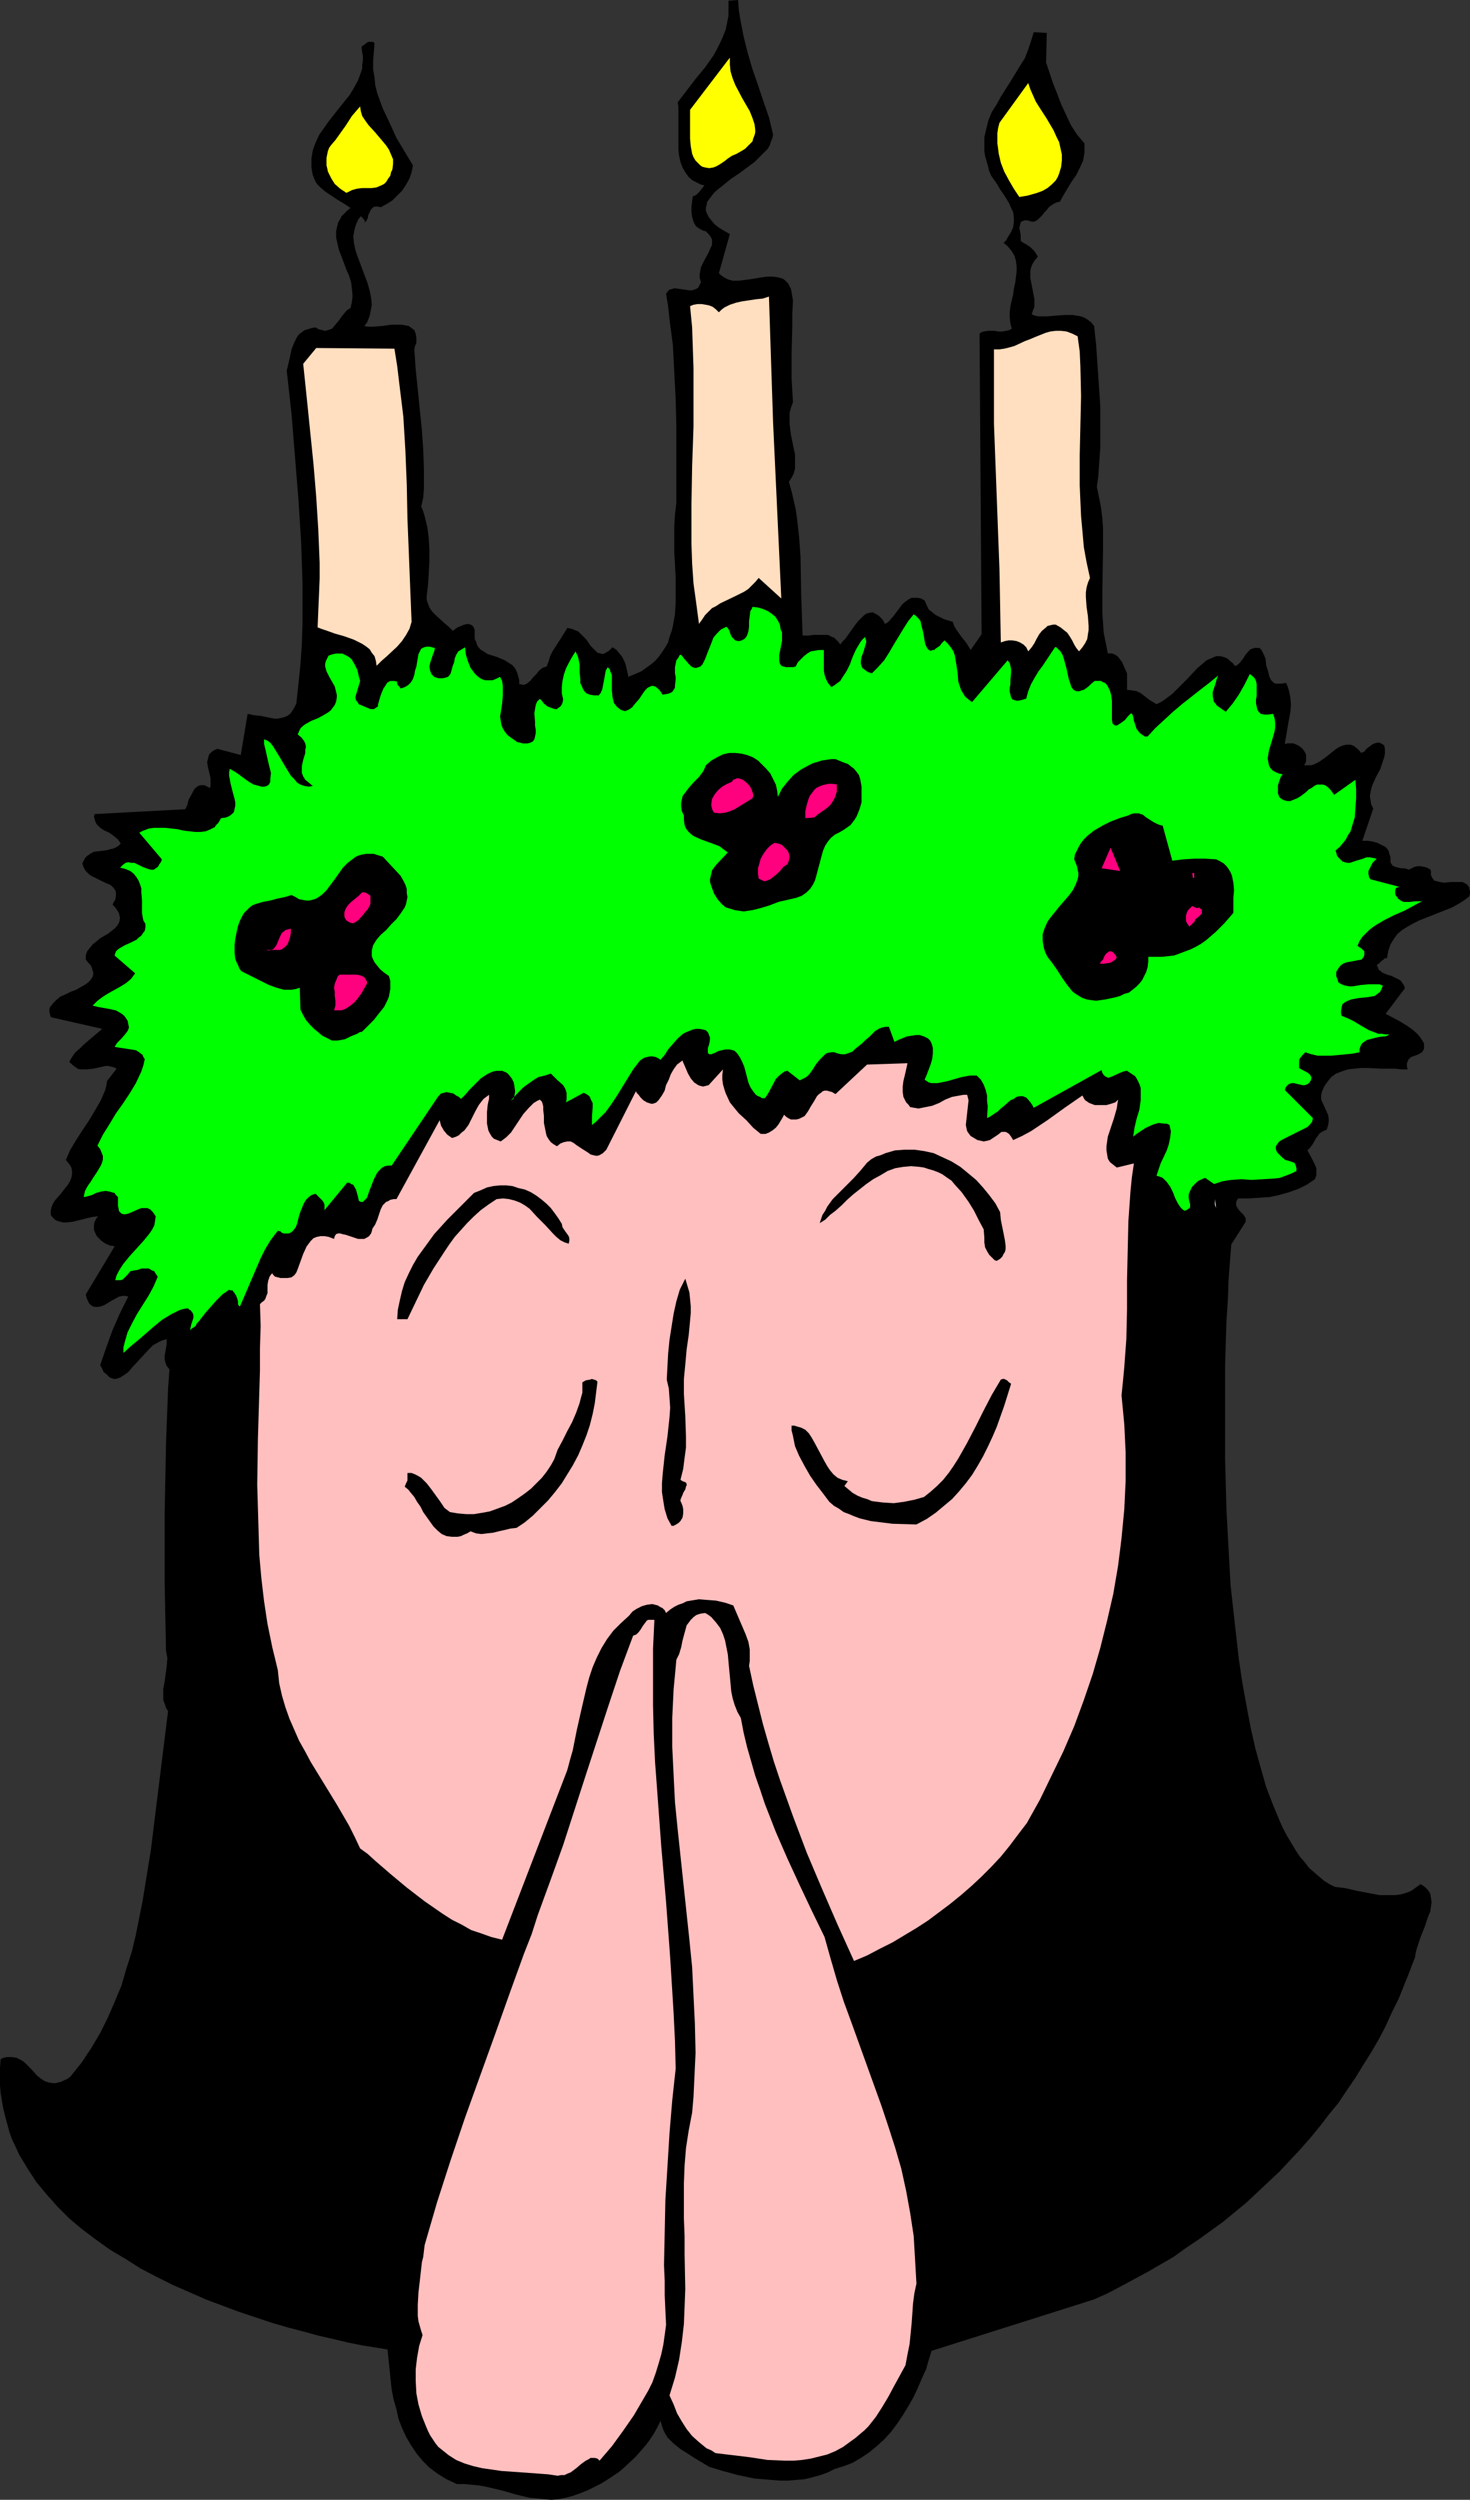 <?xml version="1.0" encoding="UTF-8" standalone="no"?>
<svg
   version="1.0"
   width="91.624mm"
   height="155.711mm"
   id="svg31"
   sodipodi:docname="Girl Praying.wmf"
   xmlns:inkscape="http://www.inkscape.org/namespaces/inkscape"
   xmlns:sodipodi="http://sodipodi.sourceforge.net/DTD/sodipodi-0.dtd"
   xmlns="http://www.w3.org/2000/svg"
   xmlns:svg="http://www.w3.org/2000/svg">
  <rect width="100%" height="100%" fill="#333333" stroke="none"/>
  <sodipodi:namedview
     id="namedview31"
     pagecolor="#ffffff"
     bordercolor="#000000"
     borderopacity="0.25"
     inkscape:showpageshadow="2"
     inkscape:pageopacity="0.0"
     inkscape:pagecheckerboard="0"
     inkscape:deskcolor="#d1d1d1"
     inkscape:document-units="mm" />
  <defs
     id="defs1">
    <pattern
       id="WMFhbasepattern"
       patternUnits="userSpaceOnUse"
       width="6"
       height="6"
       x="0"
       y="0" />
  </defs>
  <path
     style="fill:#000000;fill-opacity:1;fill-rule:evenodd;stroke:none"
     d="m 173.876,0 0.162,2.262 0.323,2.101 0.808,4.201 0.97,3.878 1.131,3.878 1.293,3.717 1.293,3.878 1.293,3.717 0.97,4.04 -0.162,0.808 -0.323,0.808 -0.323,0.97 -0.485,0.808 -0.646,0.646 -0.808,0.808 -1.616,1.616 -3.717,2.747 -1.939,1.293 -1.778,1.454 -1.616,1.293 -0.646,0.646 -0.485,0.646 -0.485,0.646 -0.485,0.646 -0.162,0.808 -0.162,0.646 v 0.646 l 0.323,0.808 0.323,0.646 0.646,0.808 0.646,0.808 0.97,0.808 1.293,0.808 1.454,0.808 -2.586,9.211 0.485,0.485 0.485,0.323 0.485,0.323 0.646,0.323 1.131,0.323 h 1.293 l 1.454,-0.162 1.293,-0.162 2.909,-0.485 1.293,-0.162 h 1.293 l 1.131,0.162 1.131,0.323 0.485,0.323 0.323,0.323 0.485,0.485 0.323,0.646 0.323,0.646 0.162,0.808 0.162,0.97 0.162,0.97 -0.162,3.07 v 3.07 l -0.162,6.14 v 6.14 l 0.162,2.747 0.162,2.747 -0.485,1.293 -0.323,1.293 v 1.293 1.131 l 0.323,2.585 0.485,2.424 0.485,2.262 v 1.131 1.131 1.131 l -0.323,1.131 -0.485,0.97 -0.646,0.97 0.646,2.262 0.485,2.101 0.485,2.101 0.323,2.262 0.485,4.363 0.323,4.525 0.162,9.049 0.162,4.686 0.162,4.848 h 1.454 l 1.131,-0.162 h 1.131 1.131 1.131 l 0.97,0.485 0.485,0.162 0.485,0.485 0.485,0.485 0.485,0.646 0.485,-0.646 0.646,-0.646 2.424,-3.393 0.646,-0.808 0.646,-0.646 0.646,-0.646 0.646,-0.485 0.646,-0.162 0.808,-0.162 0.646,0.323 0.808,0.485 0.323,0.323 0.485,0.485 0.323,0.485 0.323,0.646 0.646,-0.323 0.485,-0.485 0.97,-1.131 0.485,-0.646 0.485,-0.646 0.97,-1.293 0.485,-0.485 0.646,-0.485 0.485,-0.323 0.646,-0.323 h 0.646 0.808 l 0.808,0.162 0.808,0.485 0.485,1.131 0.485,0.97 0.808,0.646 0.808,0.646 0.97,0.485 0.97,0.485 2.101,0.646 0.323,0.97 0.485,0.808 1.131,1.616 1.293,1.616 0.485,0.808 0.485,0.808 2.586,-3.717 -0.485,-70.777 0.485,-0.323 0.485,-0.162 0.97,-0.162 h 0.808 0.808 l 0.808,0.162 h 0.97 l 0.97,-0.162 0.646,-0.162 0.646,-0.323 -0.323,-1.293 -0.162,-1.293 v -1.293 l 0.162,-1.454 0.646,-2.747 0.162,-1.293 0.323,-1.454 0.162,-1.293 0.162,-1.293 v -1.293 l -0.162,-1.293 -0.323,-1.131 -0.646,-1.131 -0.808,-0.97 -0.485,-0.485 -0.646,-0.485 0.646,-0.646 0.323,-0.646 0.808,-1.293 0.485,-1.131 0.162,-1.293 v -0.97 l -0.162,-1.293 -0.485,-0.97 -0.485,-1.131 -1.293,-2.101 -0.808,-1.131 -0.646,-1.131 -1.454,-2.101 -0.485,-1.131 -0.323,-1.293 -0.323,-1.131 -0.323,-1.131 -0.162,-1.131 v -1.131 -2.101 l 0.485,-2.101 0.485,-1.939 0.808,-1.939 1.131,-1.778 0.97,-1.778 2.262,-3.555 2.262,-3.717 1.131,-1.778 0.808,-2.101 0.646,-1.939 0.646,-2.101 3.07,0.162 -0.162,6.948 0.808,2.424 0.808,2.424 0.97,2.424 0.97,2.585 1.131,2.424 1.131,2.424 1.454,2.262 1.778,2.101 v 1.131 0.97 l -0.162,0.97 -0.162,0.97 -0.808,1.778 -0.808,1.616 -1.131,1.616 -0.97,1.616 -0.97,1.616 -0.808,1.454 -0.808,0.162 -0.646,0.323 -0.97,0.646 -0.808,0.97 -0.485,0.485 -0.323,0.485 -0.808,0.808 -0.323,0.323 -0.485,0.323 -0.485,0.162 h -0.485 l -0.485,-0.162 -0.646,-0.162 h -0.485 l -0.485,0.162 -0.323,0.162 -0.162,0.162 -0.162,0.646 -0.162,0.646 0.162,0.808 0.162,0.808 v 0.646 0.808 l 0.646,0.485 0.646,0.323 0.97,0.646 0.485,0.485 0.485,0.485 0.323,0.485 0.485,0.808 -0.808,0.97 -0.485,0.808 -0.323,0.808 -0.162,0.808 v 0.808 0.808 l 0.323,1.616 0.162,0.808 0.162,0.97 0.323,1.616 v 0.97 0.808 l -0.323,0.808 -0.323,0.97 0.808,0.323 0.808,0.162 h 0.97 0.97 l 1.939,-0.162 2.101,-0.162 h 2.101 l 0.97,0.162 0.97,0.162 0.808,0.323 0.808,0.485 0.808,0.646 0.646,0.808 0.485,4.525 0.323,4.848 0.323,4.686 0.323,4.848 v 4.848 4.848 l -0.323,4.686 -0.162,2.262 -0.323,2.262 0.485,2.424 0.485,2.424 0.323,2.585 0.162,2.424 v 4.848 l -0.162,10.019 v 5.009 l 0.162,2.424 0.162,2.262 0.485,2.424 0.485,2.424 h 0.485 0.485 l 0.808,0.323 0.646,0.485 0.485,0.646 0.485,0.646 0.323,0.808 0.808,1.778 v 3.878 l 1.293,0.162 0.97,0.162 0.97,0.485 0.646,0.485 1.454,1.131 0.808,0.485 0.808,0.485 1.293,-0.646 1.131,-0.808 1.293,-0.97 1.131,-1.131 2.424,-2.424 2.262,-2.424 1.131,-0.97 1.131,-0.97 1.131,-0.485 1.131,-0.485 h 0.97 l 0.646,0.162 0.485,0.162 0.646,0.323 0.485,0.485 0.646,0.485 0.485,0.646 h 0.323 l 0.485,-0.323 0.485,-0.485 0.646,-0.808 0.485,-0.808 0.646,-0.808 0.646,-0.646 0.485,-0.162 0.485,-0.162 h 0.485 0.646 l 0.485,0.485 0.323,0.646 0.323,0.646 0.323,0.808 0.162,1.616 0.485,1.454 0.162,0.808 0.162,0.485 0.323,0.646 0.485,0.485 0.485,0.323 h 0.646 0.97 l 0.97,-0.162 0.323,0.808 0.323,0.97 0.323,1.616 0.162,1.778 -0.162,1.778 -0.323,1.778 -0.323,1.778 -0.323,1.939 -0.323,1.939 0.646,-0.162 h 0.646 0.646 l 0.485,0.162 0.97,0.485 0.808,0.646 0.646,0.97 0.162,0.485 v 0.323 0.646 0.485 l -0.162,0.485 -0.323,0.485 h 0.97 0.808 l 0.808,-0.323 0.97,-0.485 1.616,-1.131 0.808,-0.646 0.808,-0.646 0.808,-0.646 0.808,-0.485 0.808,-0.323 0.808,-0.162 h 0.97 l 0.808,0.323 0.808,0.646 0.485,0.485 0.323,0.485 0.808,-0.323 0.485,-0.646 1.293,-0.97 0.646,-0.323 0.646,-0.162 h 0.485 l 0.323,0.162 0.323,0.162 0.485,0.323 0.162,0.97 v 0.97 l -0.162,0.808 -0.323,0.97 -0.646,1.939 -0.97,1.778 -0.808,1.778 -0.323,0.97 -0.162,0.808 -0.162,0.97 0.162,0.97 0.162,0.97 0.485,0.97 -2.586,7.595 h 1.293 l 1.131,0.162 1.131,0.323 0.97,0.485 0.97,0.485 0.646,0.808 0.162,0.485 0.162,0.646 0.162,0.485 v 0.646 0.485 l 0.162,0.323 0.323,0.485 0.646,0.323 0.646,0.162 0.646,0.162 h 0.808 l 0.646,0.162 0.485,0.162 0.646,-0.323 0.646,-0.323 0.646,-0.162 h 0.808 l 0.808,0.162 0.646,0.162 0.646,0.323 0.323,0.323 v 1.131 l 0.162,0.323 0.162,0.323 0.485,0.646 0.646,0.162 0.646,0.162 0.97,0.162 1.778,-0.162 h 1.778 0.808 l 0.646,0.323 0.485,0.323 0.485,0.646 v 0.323 l 0.162,0.485 v 0.646 l -0.162,0.646 -1.293,0.97 -1.293,0.808 -1.454,0.808 -1.616,0.646 -6.141,2.424 -1.293,0.646 -1.454,0.808 -1.293,0.808 -1.131,0.97 -0.808,1.131 -0.808,1.293 -0.485,1.454 -0.162,0.808 -0.162,0.97 h -0.485 l -0.323,0.323 -0.485,0.323 -0.646,0.646 -0.485,0.323 0.323,0.646 0.162,0.485 0.485,0.323 0.323,0.323 1.131,0.485 1.131,0.323 0.97,0.485 0.97,0.485 0.323,0.323 0.323,0.485 0.323,0.485 0.162,0.646 -4.525,5.979 2.747,1.454 1.131,0.646 1.293,0.808 1.131,0.808 1.131,0.97 0.808,0.97 0.808,1.293 v 0.646 0.646 l -0.162,0.323 -0.323,0.485 -0.808,0.485 -0.808,0.323 -0.97,0.323 -0.323,0.323 -0.323,0.323 -0.162,0.485 -0.162,0.323 v 0.646 l 0.162,0.808 h -1.454 l -1.454,-0.162 h -3.232 l -3.232,-0.162 h -1.616 l -1.616,0.162 -1.454,0.162 -1.454,0.485 -1.293,0.485 -1.131,0.808 -0.808,0.97 -0.808,1.131 -0.323,0.646 -0.323,0.808 -0.162,0.808 v 0.97 l 0.808,1.778 0.808,1.778 0.162,0.808 v 0.97 l -0.162,0.808 -0.323,0.97 -0.808,0.323 -0.808,0.485 -0.485,0.646 -0.485,0.646 -0.323,0.646 -0.485,0.808 -0.485,0.646 -0.646,0.646 0.97,1.778 0.808,1.616 0.323,0.808 v 0.808 0.808 l -0.323,0.97 -1.939,1.293 -1.939,0.97 -2.262,0.808 -2.262,0.646 -2.262,0.485 -2.424,0.162 -2.424,0.162 h -2.586 l -0.323,0.485 -0.162,0.485 v 0.323 0.323 l 0.323,0.646 0.485,0.646 0.485,0.485 0.485,0.485 0.485,0.808 v 0.485 0.323 l -3.393,5.333 v 0 l -0.323,4.04 -0.323,4.363 -0.162,4.686 -0.323,4.848 -0.162,5.009 -0.162,5.332 v 5.494 5.494 5.817 5.656 l 0.162,5.979 0.162,5.979 0.646,11.796 0.323,5.817 0.646,5.817 0.646,5.817 0.646,5.656 0.808,5.494 0.97,5.333 0.97,5.171 1.131,5.009 1.293,4.686 1.293,4.525 0.808,2.101 0.808,2.101 0.808,1.939 0.808,1.939 0.808,1.778 0.97,1.778 0.97,1.616 0.97,1.616 0.97,1.454 1.131,1.293 0.97,1.293 1.293,1.131 1.131,0.97 1.131,0.97 1.293,0.808 1.293,0.646 2.586,0.323 2.747,0.646 2.586,0.485 2.586,0.485 h 1.293 1.293 1.131 l 1.293,-0.162 1.131,-0.323 1.293,-0.485 1.131,-0.808 1.131,-0.808 0.97,0.646 0.808,0.808 0.485,0.808 0.162,0.97 0.162,0.97 -0.162,1.131 -0.162,1.131 -0.485,1.131 -0.808,2.424 -0.97,2.424 -0.808,2.424 -0.323,1.131 -0.162,1.131 -1.293,3.393 -1.293,3.232 -1.293,3.232 -1.616,3.232 -1.454,3.232 -1.616,3.07 -1.778,3.07 -1.939,3.07 -1.778,2.909 -2.101,3.07 -1.939,2.909 -2.262,2.747 -2.101,2.747 -2.262,2.747 -2.424,2.747 -2.424,2.585 -2.424,2.585 -2.586,2.424 -2.586,2.424 -2.586,2.424 -2.747,2.262 -2.747,2.262 -2.909,2.101 -2.909,2.101 -2.909,1.939 -2.909,2.101 -3.07,1.778 -3.07,1.778 -6.302,3.393 -3.07,1.616 -3.232,1.454 -38.298,12.119 -0.646,2.101 -0.646,2.262 -0.97,2.101 -0.97,2.262 -0.97,2.101 -1.293,2.262 -1.293,2.101 -1.293,1.939 -1.454,1.939 -1.616,1.778 -1.778,1.616 -1.778,1.454 -1.939,1.293 -1.939,1.131 -2.101,0.808 -2.101,0.646 -1.616,0.808 -1.778,0.646 -1.778,0.485 -1.939,0.485 -1.939,0.162 -1.939,0.162 h -1.939 l -2.101,-0.162 -3.878,-0.323 -3.878,-0.808 -1.778,-0.485 -1.778,-0.485 -1.616,-0.485 -1.616,-0.485 -1.616,-0.97 -1.616,-0.97 -1.778,-1.131 -1.778,-1.131 -1.616,-1.293 -1.454,-1.454 -0.485,-0.808 -0.485,-0.97 -0.323,-0.97 -0.323,-1.131 -0.808,1.616 -0.808,1.454 -0.97,1.454 -0.97,1.293 -1.131,1.293 -1.131,1.293 -2.586,2.424 -1.293,1.131 -1.454,0.97 -1.454,0.97 -1.293,0.808 -1.616,0.808 -1.616,0.808 -1.616,0.646 -1.778,0.646 -1.778,0.485 -1.616,0.323 -1.778,0.162 -1.778,-0.162 -1.616,-0.162 -1.778,-0.162 -3.393,-0.808 -1.616,-0.485 -1.778,-0.485 -3.393,-0.808 -1.778,-0.323 -1.778,-0.162 -1.616,-0.162 h -1.778 l -2.424,-1.131 -2.101,-1.293 -1.939,-1.454 -1.616,-1.616 -1.454,-1.778 -1.293,-1.939 -1.131,-1.939 -0.97,-2.101 -0.808,-2.101 -0.485,-2.262 -0.646,-2.262 -0.485,-2.424 -0.485,-4.686 -0.485,-4.686 -2.909,-0.485 -3.07,-0.485 -3.232,-0.646 -3.393,-0.808 -3.555,-0.808 -3.555,-0.97 -3.717,-0.97 -3.878,-1.131 -3.878,-1.293 -3.878,-1.293 -3.878,-1.454 -3.878,-1.454 -4.04,-1.778 -3.717,-1.616 -3.878,-1.939 -3.717,-1.939 -3.555,-2.262 -3.555,-2.101 -3.393,-2.424 -3.232,-2.424 -3.07,-2.585 -2.747,-2.747 -2.586,-2.909 -2.424,-2.909 -2.101,-3.232 -1.939,-3.232 -0.808,-1.778 L 2.909,503.841 2.262,502.064 1.778,500.286 1.293,498.509 0.808,496.57 0.485,494.792 0.162,492.853 0,490.914 v -2.101 -2.101 l 0.162,-1.939 0.646,-0.323 0.808,-0.162 h 0.646 0.485 l 1.131,0.162 0.97,0.485 0.808,0.485 0.808,0.808 0.808,0.808 1.454,1.616 0.808,0.646 0.97,0.646 0.97,0.323 0.97,0.162 h 0.646 l 0.646,-0.162 0.646,-0.162 0.646,-0.323 0.808,-0.323 0.808,-0.646 2.586,-3.232 2.262,-3.393 2.101,-3.555 1.778,-3.555 1.616,-3.717 1.616,-3.878 1.131,-3.878 1.293,-4.04 0.97,-4.04 0.808,-4.04 0.808,-4.04 0.646,-4.04 1.293,-7.918 0.97,-7.918 3.07,-24.723 -0.485,-0.808 -0.323,-0.97 -0.323,-0.808 v -0.808 -1.778 l 0.323,-1.778 0.485,-3.555 0.162,-1.939 -0.162,-0.97 -0.162,-0.808 -0.162,-8.08 -0.162,-8.08 v -8.08 -7.918 l 0.162,-8.241 0.162,-8.241 0.162,-4.363 0.162,-4.363 0.162,-4.363 0.323,-4.525 -0.646,-0.808 -0.323,-0.808 -0.162,-0.808 v -0.808 l 0.162,-0.808 0.162,-0.97 0.162,-0.97 v -1.131 l -1.131,0.323 -0.97,0.485 -1.131,0.646 -0.97,0.97 -2.101,2.262 -1.939,2.101 -0.808,0.97 -1.131,0.808 -0.808,0.485 -0.97,0.323 h -0.485 l -0.485,-0.162 -0.485,-0.162 -0.323,-0.323 -0.485,-0.485 -0.646,-0.485 -0.323,-0.808 -0.485,-0.808 1.454,-4.201 1.454,-4.04 1.778,-4.04 1.939,-3.878 -0.646,-0.162 h -0.646 l -0.808,0.162 -0.646,0.323 -1.454,0.808 -1.293,0.808 -0.808,0.323 -0.646,0.162 h -0.646 -0.485 l -0.646,-0.323 -0.485,-0.485 -0.485,-0.97 -0.162,-0.485 -0.162,-0.646 6.787,-11.311 -0.485,-0.162 h -0.485 l -1.131,-0.485 -0.97,-0.646 -0.97,-0.97 -0.323,-0.485 -0.485,-1.131 v -0.646 -0.646 l 0.162,-0.646 0.323,-0.646 0.485,-0.646 -1.293,0.162 -1.454,0.323 -3.232,0.808 -1.454,0.162 h -0.808 l -0.646,-0.162 -0.646,-0.162 -0.646,-0.323 -0.485,-0.485 -0.485,-0.646 v -0.97 l 0.162,-0.808 0.323,-0.808 0.485,-0.808 1.293,-1.454 1.131,-1.454 0.646,-0.808 0.485,-0.808 0.323,-0.808 0.162,-0.808 v -0.808 l -0.162,-0.808 -0.485,-0.808 -0.808,-0.97 0.485,-1.131 0.485,-1.131 1.454,-2.424 1.454,-2.262 1.616,-2.424 1.454,-2.424 1.293,-2.262 0.485,-1.131 0.485,-1.131 0.323,-1.131 0.162,-1.131 2.262,-2.909 -0.646,-0.323 -0.646,-0.162 -0.646,-0.162 h -0.646 l -1.454,0.323 -1.454,0.323 -1.616,0.162 H 19.715 18.907 l -0.646,-0.162 -0.646,-0.485 -0.646,-0.485 -0.646,-0.646 0.646,-1.131 0.808,-1.131 0.97,-0.808 0.97,-0.97 1.131,-0.97 2.101,-1.778 1.131,-0.97 -12.12,-2.747 -0.162,-0.646 -0.162,-0.646 v -0.485 l 0.162,-0.646 0.323,-0.323 0.323,-0.485 0.808,-0.808 0.97,-0.808 1.131,-0.485 1.293,-0.646 1.293,-0.485 1.131,-0.646 1.131,-0.646 0.808,-0.646 0.646,-0.808 0.162,-0.323 0.162,-0.485 v -0.485 l -0.162,-0.485 -0.162,-0.646 -0.323,-0.646 -0.485,-0.485 -0.646,-0.808 v -0.485 -0.485 l 0.323,-0.97 0.646,-0.808 0.646,-0.808 0.808,-0.646 0.97,-0.808 1.939,-1.131 0.808,-0.646 0.808,-0.646 0.646,-0.808 0.323,-0.646 0.162,-0.97 -0.162,-0.485 v -0.323 l -0.323,-0.646 -0.323,-0.485 -0.323,-0.485 -0.646,-0.646 0.323,-0.646 0.323,-0.485 0.162,-0.97 v -0.808 l -0.162,-0.485 -0.485,-0.646 -0.485,-0.485 -0.646,-0.323 -0.808,-0.323 -1.616,-0.808 -1.616,-0.808 -0.646,-0.485 -0.646,-0.646 -0.485,-0.808 -0.323,-0.97 0.323,-0.646 0.323,-0.646 0.485,-0.485 0.485,-0.323 0.485,-0.323 0.646,-0.323 1.293,-0.162 1.454,-0.162 1.293,-0.323 0.646,-0.162 0.646,-0.323 0.485,-0.323 0.485,-0.485 -0.323,-0.485 -0.323,-0.485 -0.97,-0.808 -1.131,-0.808 -1.131,-0.485 -0.97,-0.646 -0.485,-0.485 -0.323,-0.323 -0.323,-0.646 -0.162,-0.485 -0.162,-0.646 0.162,-0.646 21.33,-1.131 v 0 l 0.485,-0.97 0.323,-1.293 0.646,-1.131 0.485,-0.97 0.323,-0.485 0.323,-0.323 0.485,-0.323 0.485,-0.162 h 0.485 0.485 l 0.646,0.323 0.646,0.323 0.162,-0.485 v -0.646 -1.131 l -0.646,-2.747 -0.162,-1.131 0.162,-0.646 0.162,-0.646 0.162,-0.485 0.485,-0.485 0.646,-0.485 0.808,-0.323 5.494,1.454 1.616,-9.695 1.454,0.323 1.616,0.162 1.616,0.323 1.616,0.323 h 0.808 l 0.808,-0.162 0.646,-0.162 0.808,-0.323 0.646,-0.485 0.485,-0.646 0.485,-0.808 0.485,-0.97 0.485,-4.525 0.485,-4.686 0.323,-4.686 0.162,-4.848 v -4.686 -4.848 l -0.162,-5.009 -0.162,-4.848 -0.646,-10.019 -0.808,-10.019 -0.808,-10.019 -1.131,-10.18 0.808,-3.393 0.323,-1.616 0.646,-1.616 0.646,-1.293 0.485,-0.646 0.646,-0.485 0.646,-0.485 0.646,-0.162 0.97,-0.323 0.97,-0.162 0.808,0.485 0.808,0.162 0.646,0.162 0.646,-0.162 0.485,-0.162 0.485,-0.162 0.808,-0.97 0.808,-0.97 0.808,-1.131 0.808,-0.97 0.485,-0.485 0.646,-0.323 0.162,-0.808 0.162,-0.646 0.162,-1.454 -0.162,-1.616 -0.162,-1.454 -0.485,-1.616 -0.646,-1.454 -1.131,-3.07 -0.646,-1.616 -0.323,-1.454 -0.323,-1.454 v -1.454 l 0.323,-1.454 0.162,-0.646 0.485,-0.808 0.323,-0.646 0.646,-0.646 0.646,-0.646 0.808,-0.646 -1.454,-0.97 -1.616,-0.97 -1.454,-0.97 -1.454,-0.97 -1.131,-0.97 -0.646,-0.646 -0.485,-0.646 -0.323,-0.808 -0.323,-0.808 -0.162,-0.808 -0.162,-0.97 v -1.131 -0.97 l 0.162,-0.97 0.162,-0.97 0.646,-1.778 0.808,-1.778 1.131,-1.616 1.131,-1.616 2.424,-3.07 2.586,-3.232 0.97,-1.616 0.97,-1.778 0.646,-1.778 0.323,-0.97 v -0.808 l 0.162,-1.131 V 13.25 L 85.322,12.281 85.16,11.15 85.322,10.827 l 0.323,-0.162 0.808,-0.646 0.323,-0.162 h 0.646 0.485 l 0.323,0.323 -0.162,2.101 -0.162,1.939 v 2.101 l 0.323,1.939 0.162,1.778 0.485,1.939 0.646,1.778 0.646,1.778 1.616,3.393 1.616,3.555 1.939,3.232 1.939,3.232 -0.323,1.616 -0.485,1.454 -0.808,1.454 -0.97,1.454 -1.131,1.131 -1.131,1.131 -1.293,0.808 -1.454,0.808 -0.646,-0.162 h -0.323 -0.485 l -0.323,0.162 -0.485,0.485 -0.323,0.646 -0.323,0.646 -0.162,0.808 -0.323,0.646 -0.485,0.485 0.162,-0.323 V 52.032 l -0.323,-0.485 -0.323,-0.323 -0.323,-0.323 -0.646,0.808 -0.323,0.808 -0.323,0.808 -0.162,0.646 -0.323,1.616 0.162,1.616 0.323,1.616 0.485,1.454 2.424,6.464 0.485,1.778 0.323,1.616 0.162,1.616 -0.323,1.778 -0.162,0.808 -0.323,0.808 -0.323,0.808 -0.646,0.808 0.97,0.162 h 0.97 l 2.262,-0.162 2.262,-0.323 h 1.131 1.131 l 0.97,0.162 0.808,0.162 0.646,0.485 0.646,0.485 0.323,0.808 0.162,0.97 v 1.293 l -0.323,0.646 -0.162,0.808 0.323,4.686 0.485,4.686 0.485,4.848 0.485,4.686 0.323,4.686 0.162,4.686 v 2.262 2.262 l -0.162,2.101 -0.485,2.101 0.485,1.131 0.323,1.131 0.646,2.585 0.323,2.585 0.162,2.747 v 2.747 l -0.162,2.909 -0.162,2.585 -0.323,2.747 v 0.646 l 0.162,0.646 0.485,1.293 0.646,0.97 0.97,0.97 1.939,1.778 0.97,0.808 0.97,0.97 0.485,-0.323 0.646,-0.485 0.808,-0.323 0.808,-0.323 0.808,-0.162 0.646,0.162 0.323,0.162 0.323,0.323 0.162,0.323 0.162,0.485 v 0.808 0.646 0.646 l 0.323,0.646 0.323,0.97 0.646,0.808 0.808,0.485 0.97,0.646 2.101,0.646 1.939,0.808 0.97,0.646 0.808,0.485 0.646,0.808 0.485,0.97 0.162,0.646 0.162,0.485 0.162,0.808 v 0.808 h 0.485 l 0.485,0.162 0.485,-0.162 0.323,-0.162 0.808,-0.646 0.646,-0.808 0.808,-0.808 0.646,-0.808 0.808,-0.646 0.485,-0.162 0.485,-0.162 0.485,-1.293 0.323,-1.131 0.646,-1.293 0.646,-0.97 1.454,-2.262 1.293,-2.101 0.97,0.162 0.808,0.323 0.808,0.323 0.646,0.646 1.293,1.293 0.97,1.454 0.646,0.646 0.485,0.485 0.485,0.485 0.646,0.162 0.646,0.162 0.646,-0.323 0.808,-0.485 0.323,-0.323 0.485,-0.485 0.97,0.646 0.646,0.808 0.646,0.808 0.485,0.97 0.323,0.808 0.485,2.101 0.162,0.808 1.616,-0.646 1.454,-0.646 1.131,-0.808 1.131,-0.808 1.131,-0.97 0.808,-0.97 0.808,-1.131 0.646,-0.97 0.646,-1.131 0.323,-1.293 0.485,-1.293 0.323,-1.293 0.485,-2.747 0.162,-2.747 v -2.909 -3.07 l -0.162,-3.07 -0.162,-2.909 v -3.07 -2.909 l 0.162,-2.747 0.323,-2.747 v -12.119 -6.14 l -0.162,-6.302 -0.323,-6.302 -0.323,-6.302 -0.808,-6.14 -0.323,-3.07 -0.485,-2.909 0.485,-0.646 0.323,-0.323 0.646,-0.162 0.485,-0.162 1.293,0.162 1.131,0.162 1.131,0.162 h 0.646 l 0.485,-0.162 0.485,-0.162 0.485,-0.323 0.323,-0.646 0.323,-0.646 -0.323,-0.97 v -0.808 l 0.162,-0.97 0.162,-0.808 0.808,-1.616 0.808,-1.454 0.646,-1.454 0.323,-0.646 V 57.042 56.395 l -0.323,-0.646 -0.485,-0.646 -0.646,-0.646 -0.646,-0.162 -0.646,-0.323 -0.485,-0.323 -0.485,-0.323 -0.323,-0.485 -0.323,-0.646 -0.323,-1.131 -0.162,-1.131 v -1.293 l 0.162,-1.293 0.162,-1.131 0.485,-0.162 0.323,-0.162 0.646,-0.646 0.646,-0.808 0.646,-0.808 -0.808,-0.162 -0.646,-0.323 -1.293,-0.646 -0.97,-0.808 -0.808,-1.131 -0.646,-1.131 -0.485,-1.293 -0.323,-1.454 -0.162,-1.454 v -2.909 -2.909 -2.909 -1.293 l -0.162,-1.131 2.101,-2.747 2.101,-2.747 2.262,-2.747 1.939,-2.747 0.808,-1.454 0.808,-1.616 0.646,-1.454 0.646,-1.616 0.323,-1.616 0.323,-1.616 V 1.939 0.162 Z"
     id="path1" />
  <path
     style="fill:#ffff00;fill-opacity:1;fill-rule:evenodd;stroke:none"
     d="m 172.421,36.681 -0.97,0.646 -0.808,0.646 -0.97,0.646 -0.808,0.485 -0.808,0.323 -0.97,0.162 -0.97,-0.162 -0.646,-0.162 -0.485,-0.323 -0.646,-0.646 -0.485,-0.485 -0.485,-0.808 -0.323,-0.808 -0.323,-1.778 -0.162,-1.778 v -3.555 -1.778 -1.454 l 9.372,-12.281 v 0.808 0.808 l 0.162,1.616 0.485,1.616 0.646,1.616 1.616,3.07 1.778,3.07 0.646,1.616 0.485,1.454 0.162,1.293 v 0.646 l -0.162,0.646 -0.323,0.808 -0.162,0.646 -0.485,0.485 -0.646,0.646 -0.646,0.646 -0.808,0.485 -1.131,0.646 z"
     id="path2" />
  <path
     style="fill:#ffff00;fill-opacity:1;fill-rule:evenodd;stroke:none"
     d="m 90.978,42.822 -0.485,0.485 -0.646,0.323 -1.131,0.485 -1.131,0.162 H 85.322 l -1.293,0.162 -1.131,0.323 -0.646,0.323 -0.646,0.323 -1.454,-0.97 L 78.858,43.306 78.05,42.014 77.242,40.398 77.081,39.59 76.919,38.943 v -0.97 -0.808 l 0.162,-0.808 0.162,-0.808 0.323,-0.808 0.485,-0.646 0.97,-1.131 0.808,-1.131 1.616,-2.262 1.454,-2.262 0.97,-1.131 0.97,-1.131 0.162,1.131 0.323,1.131 0.646,0.97 0.808,1.131 1.616,1.778 1.778,2.101 0.808,0.97 0.646,0.97 0.485,1.131 0.485,1.131 v 1.131 l -0.162,1.293 -0.323,0.646 -0.162,0.808 -0.485,0.646 z"
     id="path3" />
  <path
     style="fill:#ffff00;fill-opacity:1;fill-rule:evenodd;stroke:none"
     d="m 248.694,42.498 -0.97,0.97 -0.97,0.808 -1.131,0.646 -1.293,0.485 -1.131,0.323 -1.131,0.323 -0.97,0.162 -0.97,0.162 -1.293,-1.939 -1.131,-1.939 -1.131,-2.101 -0.808,-2.101 -0.485,-2.101 -0.162,-1.293 -0.162,-1.131 v -1.131 -1.293 l 0.162,-1.131 0.323,-1.293 6.787,-9.372 0.485,1.454 0.646,1.454 0.646,1.454 0.808,1.293 1.778,2.747 1.616,2.747 0.646,1.454 0.646,1.293 0.323,1.454 0.323,1.454 v 1.454 l -0.162,1.454 -0.485,1.616 -0.323,0.808 z"
     id="path4" />
  <path
     style="fill:#ffdfbf;fill-opacity:1;fill-rule:evenodd;stroke:none"
     d="m 184.056,140.907 -5.333,-4.848 -0.808,0.97 -0.808,0.808 -0.808,0.808 -0.97,0.646 -1.939,0.97 -3.717,1.778 -0.97,0.646 -0.97,0.485 -0.808,0.808 -0.808,0.808 -0.646,0.97 -0.808,1.131 -0.646,-4.848 -0.646,-4.686 -0.323,-4.686 -0.162,-4.686 v -4.686 -4.525 l 0.162,-9.049 0.323,-9.211 v -9.211 -4.686 l -0.162,-4.686 -0.162,-4.848 -0.485,-5.009 0.808,-0.323 0.97,-0.162 h 0.97 l 0.97,0.162 0.808,0.162 0.808,0.323 0.808,0.646 0.646,0.646 0.646,-0.646 0.646,-0.485 1.293,-0.646 1.454,-0.485 1.454,-0.323 3.232,-0.485 1.616,-0.162 1.454,-0.485 0.97,29.571 z"
     id="path5" />
  <path
     style="fill:#ffdfbf;fill-opacity:1;fill-rule:evenodd;stroke:none"
     d="m 92.917,82.088 0.646,4.04 0.485,4.04 0.97,7.918 0.485,8.08 0.323,7.918 0.162,8.08 0.323,8.08 0.323,8.08 0.323,8.08 -0.485,1.616 -0.808,1.454 -0.97,1.454 -1.131,1.293 -2.424,2.262 -1.293,1.131 -1.131,1.131 -0.162,-1.131 -0.323,-1.131 -0.646,-0.808 -0.485,-0.808 -0.808,-0.646 -0.97,-0.646 -0.97,-0.485 -0.97,-0.485 -2.262,-0.808 -2.262,-0.646 -2.262,-0.808 -0.97,-0.323 -0.808,-0.323 0.162,-3.878 0.162,-3.717 0.162,-3.878 v -3.717 l -0.323,-7.756 -0.485,-7.756 -0.646,-7.756 -0.808,-7.918 -0.808,-7.918 -0.808,-7.756 3.07,-3.717 z"
     id="path6" />
  <path
     style="fill:#ffdfbf;fill-opacity:1;fill-rule:evenodd;stroke:none"
     d="m 253.865,79.18 0.485,3.555 0.162,3.555 0.162,6.948 -0.162,6.948 -0.162,7.11 v 6.948 l 0.162,3.717 0.162,3.555 0.323,3.555 0.323,3.717 0.646,3.555 0.808,3.717 -0.485,1.131 -0.323,1.131 -0.162,1.131 v 1.131 l 0.162,2.262 0.323,2.262 0.162,2.262 v 0.97 l -0.162,0.97 -0.162,1.131 -0.485,0.97 -0.646,0.97 -0.808,0.97 -0.646,-0.808 -0.485,-0.808 -0.485,-0.97 -0.485,-0.808 -0.646,-0.97 -0.808,-0.646 -0.808,-0.646 -1.131,-0.646 h -0.646 l -0.646,0.162 -0.646,0.162 -0.323,0.323 -0.97,0.808 -0.646,0.808 -0.646,1.131 -0.485,0.97 -0.646,0.97 -0.808,0.97 -0.485,-0.97 -0.646,-0.646 -0.808,-0.485 -0.808,-0.323 -0.97,-0.162 h -0.97 l -0.808,0.162 -0.97,0.323 -0.162,-8.726 -0.162,-8.564 -0.646,-17.129 -0.646,-17.129 v -8.564 -8.888 h 1.293 l 1.131,-0.162 1.293,-0.323 1.131,-0.323 2.424,-1.131 1.293,-0.485 1.131,-0.485 2.424,-0.97 1.131,-0.323 1.293,-0.162 h 1.293 l 1.293,0.162 1.293,0.485 z"
     id="path7" />
  <path
     style="fill:#00ff00;fill-opacity:1;fill-rule:evenodd;stroke:none"
     d="m 183.895,148.179 0.323,0.646 v 0.646 1.454 l -0.323,1.616 -0.162,0.808 -0.162,0.808 v 1.454 l 0.162,0.646 0.323,0.485 0.485,0.162 0.646,0.162 h 0.97 0.646 l 0.646,-0.162 0.485,-0.97 0.808,-0.808 0.646,-0.646 0.808,-0.646 0.808,-0.485 0.97,-0.162 0.97,-0.162 h 1.131 v 3.717 1.131 l 0.162,0.97 0.323,0.97 0.485,0.97 0.808,0.97 0.808,-0.485 0.646,-0.485 0.646,-0.485 0.485,-0.808 0.97,-1.454 0.808,-1.616 0.646,-1.778 0.808,-1.778 0.97,-1.616 0.485,-0.646 0.646,-0.646 0.162,0.485 0.162,0.646 -0.323,1.131 -0.323,1.131 -0.485,1.293 -0.162,0.97 v 0.646 l 0.162,0.485 0.162,0.485 0.646,0.485 0.646,0.485 0.97,0.323 1.454,-1.454 1.454,-1.616 1.131,-1.778 1.131,-1.939 2.262,-3.717 1.131,-1.778 1.293,-1.616 0.646,0.485 0.485,0.485 0.485,0.646 0.162,0.808 0.485,1.939 0.323,1.939 0.162,0.808 0.323,0.646 0.323,0.485 0.485,0.323 h 0.323 l 0.162,-0.162 h 0.485 l 0.323,-0.323 0.485,-0.323 0.485,-0.323 0.485,-0.646 0.646,-0.646 0.808,0.808 0.646,0.808 0.646,0.97 0.323,0.97 0.323,1.939 0.323,2.101 0.162,2.101 0.323,0.97 0.323,0.97 0.485,0.808 0.485,0.808 0.808,0.646 0.808,0.646 v 0 l 8.403,-9.857 0.485,0.646 0.162,0.646 0.162,0.808 v 0.808 l -0.162,1.778 v 0.97 l -0.162,0.808 v 0.97 l 0.162,0.646 0.162,0.646 0.323,0.485 0.485,0.162 0.646,0.162 0.97,-0.162 0.485,-0.162 0.646,-0.162 0.485,-1.778 0.646,-1.616 0.808,-1.454 0.97,-1.616 0.97,-1.293 0.97,-1.454 0.97,-1.454 0.97,-1.454 h 0.323 l 0.323,0.323 0.646,0.646 0.485,0.808 0.323,0.97 0.646,2.424 0.485,2.262 0.323,0.97 0.323,0.97 0.485,0.646 0.323,0.162 0.323,0.162 h 0.323 0.485 l 0.323,-0.162 0.646,-0.162 0.485,-0.323 0.646,-0.485 0.646,-0.646 0.808,-0.646 h 0.808 0.646 l 0.485,0.323 0.485,0.162 0.323,0.323 0.323,0.485 0.485,0.97 0.323,1.131 0.162,1.293 v 3.555 0.97 l 0.162,0.808 0.162,0.162 0.162,0.162 0.323,0.162 h 0.323 l 0.323,-0.162 0.485,-0.323 0.485,-0.323 0.646,-0.485 0.646,-0.808 0.808,-0.808 0.162,0.162 0.162,0.162 0.162,0.485 0.162,0.97 0.162,0.485 0.162,0.485 0.323,0.97 0.646,0.808 0.323,0.323 0.485,0.323 0.485,0.323 h 0.646 l 1.778,-1.939 2.101,-1.939 2.101,-1.939 2.101,-1.778 2.262,-1.778 2.262,-1.778 2.101,-1.616 1.939,-1.616 -0.162,0.323 -0.162,0.485 -0.323,1.131 -0.323,0.97 -0.323,0.97 v 0.97 l 0.162,0.97 0.162,0.485 0.323,0.323 0.323,0.485 0.485,0.323 1.616,1.131 1.616,-1.939 1.454,-2.101 1.293,-2.262 1.293,-2.585 0.646,0.485 0.485,0.485 0.323,0.646 0.162,0.808 v 1.778 0.97 l -0.162,0.808 v 0.97 l 0.162,0.646 0.162,0.808 0.323,0.485 0.485,0.485 0.808,0.162 h 0.97 l 1.131,-0.162 0.323,0.97 0.162,1.131 v 1.131 l -0.162,0.97 -0.646,2.262 -0.646,2.101 -0.162,0.97 -0.162,0.97 0.162,0.808 0.162,0.808 0.323,0.646 0.646,0.646 0.97,0.485 0.485,0.162 0.808,0.162 -0.485,0.646 -0.323,0.97 -0.323,0.97 v 0.97 0.97 l 0.323,0.808 0.323,0.323 0.485,0.323 0.485,0.162 0.485,0.162 h 0.808 l 0.808,-0.323 0.808,-0.323 0.808,-0.485 1.293,-0.97 0.646,-0.646 0.646,-0.323 0.646,-0.485 0.646,-0.323 h 0.646 0.646 l 0.646,0.162 0.646,0.485 0.646,0.646 0.808,1.131 5.009,-3.555 0.162,2.262 v 2.101 l -0.162,2.262 -0.162,2.262 -0.646,2.101 -0.323,1.131 -0.646,0.97 -0.485,0.97 -0.646,0.808 -0.808,0.97 -0.97,0.808 0.162,0.485 0.162,0.646 0.323,0.485 0.485,0.485 0.485,0.485 0.485,0.162 0.646,0.162 h 0.646 l 1.454,-0.485 1.616,-0.485 0.808,-0.323 h 0.808 l 0.808,0.162 0.808,0.162 -0.485,0.485 -0.485,0.485 -0.323,0.646 -0.323,0.646 -0.323,0.646 v 0.646 l 0.162,0.808 0.323,0.485 6.787,1.778 -0.485,0.162 -0.323,0.162 -0.162,0.485 v 0.323 0.485 l 0.162,0.485 0.323,0.323 0.162,0.323 0.646,0.485 0.646,0.323 h 0.646 0.808 l 1.454,-0.162 h 0.808 0.646 l -2.101,1.131 -2.101,1.131 -2.262,0.97 -2.262,1.131 -1.939,1.131 -0.97,0.646 -0.808,0.646 -0.808,0.808 -0.808,0.808 -0.646,0.97 -0.485,1.131 0.97,0.646 0.323,0.323 0.323,0.323 v 0.323 0.485 l -0.162,0.485 -0.485,0.646 -0.97,0.162 -0.808,0.162 -1.778,0.323 -0.808,0.323 -0.646,0.485 -0.485,0.646 -0.485,0.808 v 0.97 l 0.323,0.808 0.162,0.646 0.485,0.323 0.646,0.323 0.646,0.162 0.808,0.162 h 0.808 l 1.939,-0.323 1.778,-0.162 h 1.778 0.808 l 0.808,0.323 -0.323,0.808 -0.323,0.646 -0.646,0.485 -0.646,0.485 -0.97,0.162 -0.97,0.162 -1.778,0.162 -1.778,0.323 -0.808,0.323 -0.646,0.323 -0.646,0.485 -0.162,0.646 -0.162,0.97 v 0.485 l 0.162,0.646 0.808,0.323 0.808,0.323 1.293,0.646 1.293,0.808 2.262,1.293 1.293,0.485 0.808,0.323 h 0.808 l 0.808,0.162 h 0.97 l -0.162,0.162 -0.323,0.162 -0.485,0.162 h -0.485 l -1.131,0.162 -0.646,0.162 -0.646,0.162 -1.293,0.323 -0.485,0.323 -0.485,0.323 -0.323,0.323 -0.323,0.646 -0.162,0.646 v 0.646 l -1.616,0.323 -1.616,0.162 -3.393,0.323 h -1.616 -1.616 l -1.454,-0.323 -1.454,-0.485 -0.646,0.646 -0.646,0.808 -0.162,0.485 v 0.485 0.646 0.646 l 0.808,0.485 0.97,0.485 0.485,0.323 0.323,0.323 0.162,0.323 0.162,0.323 -0.162,0.646 -0.323,0.485 -0.323,0.323 -0.323,0.162 -0.485,0.162 h -0.485 l -2.101,-0.485 h -0.485 l -0.485,0.162 -0.323,0.162 -0.323,0.323 -0.323,0.485 -0.162,0.646 v -0.162 l 6.625,6.625 -0.162,0.808 -0.485,0.646 -0.646,0.646 -0.97,0.485 -1.939,0.97 -1.939,0.97 -0.97,0.485 -0.808,0.485 -0.485,0.646 -0.323,0.485 v 0.323 0.323 l 0.162,0.485 0.162,0.323 0.323,0.323 0.485,0.485 0.485,0.485 0.646,0.485 0.646,0.162 0.485,0.162 0.485,0.162 0.485,0.162 0.162,0.323 0.162,0.323 0.162,0.646 v 0.646 l -1.293,0.646 -1.293,0.485 -1.293,0.485 -1.293,0.162 -2.747,0.162 -2.586,0.162 -2.424,-0.162 -2.424,0.162 -1.131,0.162 -0.97,0.162 -0.97,0.323 -0.97,0.323 -2.101,-1.454 -0.808,0.323 -0.97,0.485 -0.646,0.646 -0.646,0.646 -0.485,0.97 -0.323,0.808 v 0.97 l 0.162,0.808 0.162,0.485 v 0.323 0.485 l -0.162,0.162 -0.646,0.485 -0.485,0.162 -0.485,-0.323 -0.485,-0.485 -0.646,-0.97 -0.646,-1.293 -0.485,-1.293 -0.646,-1.293 -0.808,-1.131 -0.485,-0.485 -0.485,-0.485 -0.808,-0.323 -0.646,-0.162 0.485,-1.454 0.485,-1.454 1.454,-3.07 0.485,-1.454 0.323,-1.616 0.162,-1.454 -0.162,-0.646 -0.162,-0.808 -0.646,-0.323 h -0.646 l -1.293,-0.162 -1.131,0.323 -1.131,0.485 -0.97,0.485 -0.97,0.646 -0.97,0.646 -0.808,0.646 0.323,-2.101 0.485,-2.101 0.646,-2.101 0.323,-2.262 v -0.97 -0.97 -0.97 l -0.323,-0.97 -0.485,-0.97 -0.485,-0.808 -0.97,-0.646 -0.97,-0.646 -0.808,0.162 -0.808,0.323 -1.778,0.808 -0.808,0.323 h -0.323 l -0.323,-0.162 -0.323,-0.162 -0.323,-0.323 -0.323,-0.485 -0.162,-0.646 -15.998,8.888 -0.323,-0.646 -0.323,-0.485 -0.646,-0.808 -0.485,-0.485 -0.808,-0.323 h -0.646 l -0.808,0.162 -0.646,0.485 -0.808,0.323 -1.454,1.293 -0.808,0.646 -0.646,0.646 -1.454,0.97 -0.485,0.323 -0.646,0.323 0.162,-2.747 -0.162,-1.293 v -1.293 l -0.323,-1.293 -0.485,-1.293 -0.646,-1.131 -0.97,-0.97 h -0.808 -0.808 l -1.778,0.323 -1.778,0.485 -1.616,0.485 -1.616,0.323 -0.808,0.162 h -0.646 -0.808 l -0.646,-0.162 -0.485,-0.323 -0.485,-0.323 0.485,-1.131 0.485,-1.293 0.485,-1.293 0.323,-1.131 0.162,-1.293 v -1.293 l -0.162,-0.646 -0.162,-0.485 -0.323,-0.646 -0.485,-0.485 -0.97,-0.485 -0.97,-0.323 h -0.97 l -0.97,0.162 -1.131,0.162 -1.939,0.808 -0.97,0.485 -1.293,-3.555 h -0.808 l -0.808,0.162 -0.808,0.323 -0.808,0.485 -1.454,1.454 -0.808,0.646 -0.808,0.808 -1.616,1.293 -0.646,0.646 -0.808,0.323 -0.97,0.323 h -0.808 l -0.808,-0.162 -0.97,-0.323 h -0.646 l -0.808,0.162 -0.485,0.162 -0.485,0.485 -0.97,0.97 -0.808,0.97 -0.808,1.293 -0.808,1.131 -0.485,0.485 -0.485,0.323 -0.646,0.323 -0.646,0.323 -2.909,-2.262 -0.646,0.162 -0.485,0.323 -0.808,0.646 -0.808,0.808 -0.485,0.97 -1.131,2.101 -0.485,0.808 -0.485,0.646 h -0.646 l -0.485,-0.323 -0.485,-0.162 -0.485,-0.323 -0.646,-0.808 -0.646,-0.97 -0.485,-1.131 -0.323,-1.293 -0.646,-2.424 -0.485,-1.131 -0.485,-0.97 -0.646,-0.97 -0.646,-0.646 -0.485,-0.162 -0.646,-0.162 h -0.485 -0.646 l -0.646,0.162 -0.808,0.162 -0.97,0.485 -0.808,0.323 h -0.485 l -0.162,-0.162 -0.162,-0.162 v -0.323 -0.808 l 0.323,-0.97 0.162,-0.97 v -0.646 l -0.162,-0.323 -0.162,-0.485 -0.162,-0.323 -0.485,-0.485 -0.646,-0.162 -0.808,-0.162 h -0.97 l -0.646,0.162 -0.808,0.323 -0.808,0.323 -0.646,0.323 -1.293,1.131 -1.131,1.293 -1.131,1.293 -0.808,1.293 -0.97,1.131 -0.485,-0.323 -0.646,-0.323 -0.808,-0.162 H 153.03 l -0.646,0.162 -0.646,0.162 -0.485,0.323 -0.485,0.323 -1.616,2.101 -1.293,2.101 -1.293,2.101 -1.293,2.101 -1.293,1.939 -1.293,1.778 -1.616,1.616 -0.808,0.808 -0.808,0.646 v -0.97 -0.97 l 0.162,-2.262 v -0.97 l -0.485,-0.97 -0.162,-0.485 -0.323,-0.323 -0.485,-0.323 -0.646,-0.323 -4.201,2.262 0.162,-0.646 v -0.646 -0.485 -0.485 l -0.323,-0.97 -0.485,-0.808 -1.454,-1.293 -1.454,-1.454 -1.454,0.485 -1.454,0.323 -1.293,0.808 -1.131,0.808 -1.131,0.808 -0.97,0.97 -1.939,2.101 0.323,-0.162 0.323,-0.323 0.162,-0.646 0.162,-0.97 -0.162,-1.131 -0.162,-0.97 -0.485,-0.97 -0.646,-0.808 -0.485,-0.485 -0.323,-0.162 -0.808,-0.323 h -0.646 -0.808 l -0.646,0.162 -0.808,0.323 -0.646,0.323 -1.454,0.97 -1.293,1.293 -1.293,1.293 -1.131,1.293 -0.97,0.97 -0.485,-0.485 -0.646,-0.323 -0.646,-0.485 -0.808,-0.162 -0.808,-0.162 -0.646,0.162 -0.646,0.162 -0.323,0.323 -0.323,0.323 -10.988,16.321 h -0.808 l -0.808,0.162 -0.646,0.323 -0.485,0.485 -0.485,0.485 -0.323,0.485 -0.646,1.293 -1.131,2.909 -0.485,1.454 -0.485,0.485 -0.485,0.485 h -0.323 -0.162 l -0.323,-0.162 -0.162,-0.162 -0.162,-0.808 -0.485,-1.778 -0.485,-0.808 -0.162,-0.323 -0.485,-0.162 -0.485,-0.323 h -0.485 l -5.333,6.464 v -0.646 -0.646 l -0.162,-0.485 -0.323,-0.485 -0.808,-0.808 -0.323,-0.323 -0.485,-0.485 -0.97,0.323 -0.646,0.485 -0.646,0.646 -0.485,0.808 -0.808,1.939 -0.323,0.97 -0.485,1.939 -0.323,0.808 -0.485,0.646 -0.485,0.485 -0.646,0.323 H 67.385 66.9 l -0.485,-0.162 -0.323,-0.323 -0.646,-0.162 -1.616,2.101 -1.293,2.101 -1.131,2.262 -0.97,2.262 -0.97,2.262 -0.97,2.262 -0.97,2.262 -0.97,2.262 h -0.162 l -0.162,-0.162 -0.162,-0.323 v -0.646 l -0.162,-0.646 -0.323,-0.808 -0.323,-0.485 -0.485,-0.646 h -0.323 l -0.485,-0.162 -1.616,1.131 -1.293,1.293 -1.293,1.454 -1.293,1.454 -1.131,1.454 -0.485,0.646 -0.485,0.485 -0.323,0.646 -0.485,0.323 -0.485,0.323 -0.323,0.323 0.323,-1.454 0.485,-1.454 v -0.646 l -0.162,-0.485 -0.485,-0.646 -0.323,-0.162 -0.323,-0.323 -1.131,0.162 -0.97,0.323 -0.97,0.485 -0.97,0.485 -2.101,1.293 -1.778,1.454 -3.717,3.232 -1.778,1.454 -1.778,1.616 v -1.293 l 0.323,-1.293 0.323,-1.131 0.323,-1.131 1.131,-2.262 1.131,-2.101 2.747,-4.363 1.131,-2.101 0.97,-2.262 -0.323,-0.485 -0.323,-0.485 -0.162,-0.323 -0.485,-0.162 -0.808,-0.485 h -0.808 -0.97 l -0.808,0.323 -0.97,0.162 -0.808,0.162 -0.646,0.808 -0.808,0.808 -0.323,0.323 -0.485,0.162 H 27.956 27.148 l 0.323,-1.131 0.485,-0.97 0.485,-0.808 0.646,-0.97 1.454,-1.778 3.232,-3.555 1.454,-1.778 0.646,-0.97 0.485,-0.97 0.162,-0.97 0.162,-1.131 -0.323,-0.485 -0.323,-0.485 -0.323,-0.323 -0.323,-0.323 -0.646,-0.323 h -0.808 -0.646 l -0.808,0.323 -1.454,0.646 -0.808,0.323 -0.646,0.162 h -0.485 l -0.485,-0.162 -0.485,-0.485 -0.162,-0.323 v -0.323 l -0.162,-0.646 v -0.485 -1.616 l -0.485,-0.485 -0.323,-0.485 -0.646,-0.162 -0.485,-0.162 -0.97,-0.162 -1.131,0.162 -1.131,0.323 -0.97,0.485 -1.131,0.323 -0.808,0.162 0.162,-0.808 0.162,-0.646 0.323,-0.646 0.485,-0.808 0.485,-0.646 0.485,-0.808 0.97,-1.454 0.97,-1.616 0.323,-0.808 0.162,-0.646 v -0.808 l -0.323,-0.808 -0.323,-0.808 -0.646,-0.808 1.293,-2.585 1.616,-2.585 1.454,-2.424 1.616,-2.262 1.616,-2.424 1.454,-2.424 1.293,-2.747 0.485,-1.454 0.323,-1.454 -0.323,-0.485 -0.162,-0.485 -0.808,-0.646 -0.808,-0.485 -0.97,-0.162 -2.101,-0.323 -1.131,-0.162 -0.808,-0.162 0.646,-0.97 0.97,-0.97 0.97,-1.131 0.485,-0.646 0.323,-0.808 -0.162,-0.808 -0.162,-0.808 -0.323,-0.485 -0.323,-0.485 -0.485,-0.485 -0.485,-0.323 -1.131,-0.646 -1.454,-0.323 -2.747,-0.485 -1.293,-0.323 1.131,-1.131 1.293,-0.97 1.293,-0.808 1.454,-0.808 1.454,-0.808 1.293,-0.808 1.131,-0.97 0.485,-0.646 0.485,-0.646 -4.848,-4.201 0.162,-0.485 0.162,-0.485 0.485,-0.485 0.485,-0.323 1.131,-0.646 1.454,-0.646 1.293,-0.646 0.485,-0.485 0.646,-0.485 0.323,-0.485 0.485,-0.646 0.162,-0.808 v -0.808 l -0.485,-0.808 -0.162,-0.808 -0.162,-0.97 v -0.97 -1.939 l -0.162,-1.939 v -0.97 l -0.323,-0.97 -0.323,-0.808 -0.485,-0.808 -0.646,-0.808 -0.808,-0.646 -1.131,-0.485 -1.293,-0.323 0.646,-0.646 0.646,-0.485 0.646,-0.162 0.646,0.162 h 0.808 l 0.646,0.323 1.293,0.646 1.293,0.485 0.646,0.162 h 0.646 l 0.485,-0.323 0.485,-0.323 0.485,-0.808 0.323,-0.485 0.162,-0.485 -5.333,-6.302 0.97,-0.485 1.293,-0.485 1.131,-0.162 h 1.293 1.454 l 1.454,0.162 1.454,0.162 1.293,0.323 1.454,0.162 1.293,0.162 h 1.293 l 1.293,-0.162 1.131,-0.485 0.97,-0.485 0.323,-0.485 0.485,-0.485 0.323,-0.485 0.323,-0.646 1.131,-0.162 0.808,-0.323 0.646,-0.485 0.485,-0.485 0.162,-0.808 0.162,-0.646 v -0.808 l -0.162,-0.808 -0.485,-1.778 -0.485,-1.939 -0.162,-0.97 -0.162,-0.808 v -0.808 l 0.162,-0.808 1.131,0.646 0.97,0.646 1.293,0.97 1.131,0.808 1.131,0.646 1.293,0.323 0.485,0.162 h 0.646 l 0.646,-0.162 0.485,-0.323 0.323,-0.646 v -0.646 l 0.162,-1.454 -0.323,-1.293 -0.323,-1.293 -0.323,-1.454 -0.323,-1.454 -0.323,-1.293 v -1.131 l 0.808,0.323 0.646,0.485 0.646,0.808 0.485,0.808 1.293,2.101 1.131,1.939 1.293,2.101 0.808,0.808 0.646,0.808 0.808,0.485 0.97,0.323 0.97,0.162 0.97,-0.162 -0.97,-0.808 -0.808,-0.646 -0.485,-0.808 -0.323,-0.808 v -0.808 -0.808 l 0.323,-1.454 0.485,-1.616 v -0.808 l 0.162,-0.646 -0.162,-0.808 -0.323,-0.646 -0.646,-0.808 -0.808,-0.646 0.323,-0.808 0.323,-0.646 0.485,-0.485 0.646,-0.485 1.454,-0.808 1.616,-0.646 1.454,-0.808 0.808,-0.485 0.646,-0.485 0.485,-0.646 0.485,-0.646 0.323,-0.808 0.162,-0.97 v -0.646 l -0.162,-0.646 -0.323,-1.293 -0.646,-1.131 -0.646,-1.131 -0.646,-1.293 -0.323,-1.131 v -0.646 l 0.162,-0.646 0.323,-0.646 0.323,-0.646 0.97,-0.323 0.808,-0.162 h 0.808 0.646 l 0.646,0.323 0.646,0.323 0.485,0.323 0.485,0.485 0.646,1.131 0.646,1.293 0.323,1.454 0.323,1.131 -0.97,3.232 -0.162,0.646 0.162,0.646 0.485,0.646 0.162,0.323 0.485,0.162 1.131,0.485 1.131,0.485 h 0.323 0.485 l 0.485,-0.323 0.485,-0.323 v -0.485 l 0.162,-0.485 0.323,-1.131 0.162,-0.485 0.162,-0.485 0.485,-1.131 0.646,-0.97 0.162,-0.323 0.485,-0.323 0.323,-0.162 h 0.485 0.485 l 0.646,0.162 v 0.323 0.162 l 0.162,0.323 0.323,0.323 0.323,0.485 0.97,-0.323 0.808,-0.485 0.646,-0.646 0.485,-0.808 0.323,-0.97 0.162,-0.97 0.323,-0.97 0.162,-0.97 0.162,-0.97 0.162,-0.97 0.323,-0.646 0.323,-0.646 0.646,-0.323 0.646,-0.162 h 0.323 0.485 l 0.485,0.162 0.646,0.162 -0.162,0.808 -0.323,0.808 -0.646,1.939 -0.162,0.808 0.162,0.97 0.323,0.808 0.323,0.323 0.323,0.323 0.97,0.323 h 1.131 l 0.646,-0.162 0.485,-0.162 0.323,-0.323 0.323,-0.485 0.485,-1.778 0.323,-0.808 0.162,-0.97 0.323,-0.808 0.485,-0.808 0.808,-0.485 0.808,-0.485 0.162,1.616 0.485,1.616 0.646,1.616 0.485,0.646 0.485,0.646 0.646,0.646 0.646,0.485 0.646,0.323 0.646,0.162 h 0.808 0.808 l 0.808,-0.323 0.97,-0.485 0.485,0.97 0.162,1.131 v 1.131 1.131 l -0.162,1.939 -0.323,2.101 -0.162,0.97 0.162,0.97 0.162,0.97 0.323,0.808 0.485,0.808 0.646,0.808 1.131,0.808 1.131,0.808 0.808,0.162 0.485,0.162 h 0.646 0.485 l 0.646,-0.162 0.646,-0.323 0.323,-0.485 0.162,-0.646 0.162,-0.808 v -0.808 l -0.162,-0.97 v -0.97 l -0.162,-1.939 0.162,-0.97 0.162,-0.97 0.323,-0.808 0.646,-0.646 0.485,0.485 0.485,0.646 0.808,0.646 0.808,0.323 0.97,0.323 h 0.485 l 0.323,-0.323 0.323,-0.162 0.323,-0.323 0.323,-0.646 0.162,-0.808 -0.323,-1.454 v -1.454 l 0.162,-1.454 0.323,-1.454 0.485,-1.454 0.646,-1.293 0.808,-1.454 0.808,-1.293 0.323,0.646 0.323,0.808 0.162,0.808 0.162,0.808 v 1.778 l 0.162,1.778 v 0.808 l 0.323,0.646 0.323,0.808 0.323,0.485 0.485,0.485 0.808,0.323 0.97,0.162 h 1.131 l 0.485,-0.646 0.323,-0.808 0.323,-1.616 0.323,-1.778 0.162,-0.97 0.485,-0.808 0.485,0.485 0.162,0.646 0.323,0.646 v 0.646 1.616 1.454 l 0.162,1.616 0.162,0.646 0.162,0.646 0.485,0.646 0.485,0.485 0.646,0.485 0.97,0.323 0.485,-0.162 0.646,-0.323 0.646,-0.485 0.485,-0.646 1.131,-1.293 0.97,-1.454 0.485,-0.646 0.485,-0.485 0.646,-0.323 0.485,-0.162 0.646,0.162 0.485,0.323 0.646,0.646 0.323,0.485 0.323,0.485 0.97,-0.162 0.646,-0.162 0.646,-0.323 0.323,-0.485 0.323,-0.485 v -0.485 l 0.162,-1.454 v -0.646 l -0.162,-0.808 v -1.454 l 0.162,-0.808 0.162,-0.808 0.485,-0.646 0.323,-0.646 h 0.323 l 0.162,0.162 0.485,0.646 1.131,1.293 0.646,0.646 0.323,0.162 0.485,0.162 h 0.323 l 0.485,-0.162 0.485,-0.162 0.485,-0.485 0.646,-1.293 0.485,-1.293 0.97,-2.424 0.485,-1.293 0.808,-0.97 0.97,-0.97 0.646,-0.323 0.646,-0.323 0.323,0.323 0.323,0.485 0.162,0.485 0.162,0.485 0.323,0.646 0.323,0.323 0.485,0.485 0.808,0.162 0.646,-0.162 0.646,-0.323 0.323,-0.323 0.323,-0.485 0.162,-0.485 0.162,-0.485 0.162,-1.131 v -1.293 l 0.162,-1.293 0.162,-1.131 0.323,-0.485 0.162,-0.485 1.293,0.162 1.131,0.323 1.131,0.485 0.97,0.646 0.808,0.646 0.646,0.97 0.485,0.97 z"
     id="path8" />
  <path
     style="fill:#000000;fill-opacity:1;fill-rule:evenodd;stroke:none"
     d="m 183.248,187.607 0.485,-0.97 0.485,-0.97 1.293,-1.616 1.454,-1.616 1.778,-1.293 1.778,-0.97 0.97,-0.485 1.131,-0.323 0.97,-0.323 1.131,-0.162 1.131,-0.162 h 0.97 l 1.939,0.808 0.97,0.323 0.808,0.646 0.646,0.485 0.646,0.808 0.485,0.646 0.323,0.97 0.323,1.778 v 1.939 1.778 l -0.485,1.616 -0.323,0.808 -0.323,0.808 -0.485,0.808 -0.485,0.646 -0.485,0.646 -1.616,1.131 -0.808,0.485 -1.293,0.646 -0.97,0.808 -0.646,0.808 -0.646,0.97 -0.485,1.131 -0.323,1.131 -0.646,2.424 -0.646,2.424 -0.323,1.131 -0.485,0.97 -0.646,0.97 -0.808,0.808 -1.131,0.808 -1.293,0.485 -2.101,0.485 -2.101,0.485 -2.101,0.808 -2.101,0.646 -1.939,0.485 -1.131,0.162 -0.97,0.162 -0.97,-0.162 -1.131,-0.162 -0.97,-0.323 -1.131,-0.323 -0.97,-0.808 -0.97,-1.131 -0.808,-1.293 -0.485,-1.293 -0.485,-1.454 v -0.646 l 0.162,-0.646 0.162,-0.646 0.162,-0.808 0.485,-0.646 0.485,-0.646 2.747,-2.909 -0.646,-0.485 -0.646,-0.485 -0.646,-0.485 -0.808,-0.323 -1.778,-0.646 -1.778,-0.646 -1.778,-0.808 -0.646,-0.485 -0.646,-0.646 -0.485,-0.646 -0.323,-0.808 -0.162,-1.131 v -1.131 l -0.485,-0.97 -0.162,-1.131 v -0.808 l 0.162,-0.808 0.162,-0.808 0.485,-0.646 0.97,-1.293 1.131,-1.293 1.293,-1.293 0.97,-1.293 0.323,-0.646 0.323,-0.808 1.293,-1.131 1.454,-0.808 1.293,-0.646 1.454,-0.323 h 1.454 l 1.454,0.162 1.293,0.323 1.293,0.485 1.293,0.808 0.97,0.97 0.97,0.97 0.97,1.131 0.646,1.293 0.646,1.293 0.323,1.454 z"
     id="path9" />
  <path
     style="fill:#ff007f;fill-opacity:1;fill-rule:evenodd;stroke:none"
     d="m 177.269,187.93 -2.101,1.293 -2.101,1.293 -1.131,0.485 -1.131,0.323 -1.293,0.162 -1.293,-0.162 -0.323,-0.485 -0.162,-0.485 -0.162,-0.646 v -0.485 l 0.162,-1.131 0.646,-1.131 0.808,-0.97 0.97,-0.808 1.131,-0.646 1.131,-0.485 0.323,-0.485 0.485,-0.162 0.323,-0.162 h 0.485 l 0.485,0.162 0.485,0.162 0.808,0.646 0.808,0.808 0.485,0.97 0.323,0.97 v 0.485 z"
     id="path10" />
  <path
     style="fill:#ff007f;fill-opacity:1;fill-rule:evenodd;stroke:none"
     d="m 197.145,184.699 v 0.808 0.808 l -0.162,0.485 -0.162,0.646 -0.485,0.97 -0.646,0.97 -0.808,0.808 -2.101,1.454 -0.97,0.808 -2.101,0.162 v 0 -1.616 l 0.323,-1.454 0.485,-1.616 0.323,-0.646 0.485,-0.646 0.485,-0.646 0.485,-0.485 0.646,-0.323 0.808,-0.323 0.646,-0.162 0.808,-0.162 h 0.97 z"
     id="path11" />
  <path
     style="fill:#000000;fill-opacity:1;fill-rule:evenodd;stroke:none"
     d="m 273.903,194.394 2.262,8.241 2.586,-0.323 2.586,-0.162 h 2.586 l 2.586,0.162 0.97,0.485 0.808,0.485 0.646,0.646 0.485,0.646 0.485,0.808 0.323,0.808 0.162,0.808 0.162,0.808 0.162,1.778 -0.162,1.778 v 1.778 1.778 l -2.101,2.424 -2.101,2.101 -2.262,1.939 -1.131,0.808 -1.131,0.646 -1.293,0.646 -1.293,0.485 -1.293,0.485 -1.293,0.485 -1.454,0.162 -1.454,0.162 h -1.616 -1.616 v 1.131 l -0.162,1.293 -0.323,1.131 -0.485,0.97 -0.485,0.97 -0.646,0.808 -0.808,0.808 -0.808,0.646 -0.808,0.646 -1.131,0.323 -0.97,0.485 -1.131,0.323 -2.262,0.485 -2.262,0.323 -1.293,-0.162 -0.97,-0.162 -0.97,-0.323 -0.808,-0.485 -0.808,-0.485 -0.808,-0.646 -1.293,-1.616 -1.131,-1.616 -1.131,-1.778 -1.131,-1.616 -1.131,-1.454 -0.485,-0.97 -0.323,-0.97 -0.162,-0.808 -0.162,-0.97 v -0.808 -0.808 l 0.485,-1.454 0.646,-1.454 0.808,-1.131 2.101,-2.585 2.101,-2.424 0.97,-1.293 0.646,-1.293 0.485,-1.293 0.162,-0.808 v -0.646 l -0.162,-0.808 -0.162,-0.808 -0.323,-0.808 -0.323,-0.808 0.162,-1.131 0.485,-0.97 0.485,-0.97 0.485,-0.808 0.646,-0.808 0.808,-0.808 1.616,-1.293 1.939,-1.131 1.939,-0.97 2.101,-0.808 2.101,-0.646 0.646,-0.323 0.646,-0.162 h 0.646 0.485 l 0.97,0.323 0.808,0.646 1.778,1.131 0.97,0.485 0.485,0.162 z"
     id="path12" />
  <path
     style="fill:#000000;fill-opacity:1;fill-rule:evenodd;stroke:none"
     d="m 94.371,206.19 0.646,1.131 0.485,0.97 0.323,0.97 v 0.97 l 0.162,0.97 -0.162,0.808 -0.162,0.808 -0.323,0.808 -0.97,1.454 -0.97,1.293 -1.293,1.293 -1.131,1.293 -1.293,1.131 -0.97,1.131 -0.808,1.293 -0.162,0.646 -0.162,0.646 v 0.646 0.646 l 0.323,0.808 0.323,0.646 0.646,0.808 0.646,0.808 0.97,0.808 1.131,0.808 0.323,1.131 v 0.97 0.97 l -0.323,1.778 -0.323,0.808 -0.808,1.616 -1.293,1.616 -1.131,1.454 -1.454,1.454 -0.646,0.646 -0.646,0.646 -0.646,0.162 -0.485,0.323 -0.808,0.323 -0.808,0.323 -0.646,0.323 -0.646,0.323 -0.808,0.162 -0.97,0.162 h -1.293 l -2.262,-1.131 -0.97,-0.808 -0.97,-0.808 -0.97,-0.97 -0.97,-1.131 -0.646,-1.131 -0.646,-1.293 -0.162,-5.171 -0.97,0.323 -0.97,0.162 h -0.808 -0.97 l -1.778,-0.485 -1.778,-0.646 -1.616,-0.808 -1.616,-0.808 -1.616,-0.808 -1.616,-0.808 -0.485,-0.646 -0.323,-0.808 -0.323,-0.646 -0.323,-0.808 -0.162,-1.454 v -1.778 l 0.162,-1.454 0.323,-1.616 0.323,-1.454 0.485,-1.293 0.485,-0.97 0.485,-0.808 0.646,-0.646 0.646,-0.646 0.646,-0.485 0.808,-0.323 1.616,-0.485 1.778,-0.323 1.778,-0.485 1.616,-0.323 1.616,-0.485 0.97,0.485 0.808,0.485 0.808,0.162 0.808,0.162 h 0.808 l 0.646,-0.162 0.646,-0.162 0.646,-0.323 1.131,-0.808 0.97,-0.97 0.97,-1.293 0.97,-1.293 1.939,-2.747 1.131,-1.131 1.293,-0.97 0.646,-0.485 0.808,-0.323 0.646,-0.162 0.97,-0.162 h 0.808 0.97 l 0.97,0.323 1.131,0.323 z"
     id="path13" />
  <path
     style="fill:#ff007f;fill-opacity:1;fill-rule:evenodd;stroke:none"
     d="m 185.51,203.443 -0.97,0.646 -0.646,0.808 -0.808,0.808 -0.808,0.646 -0.808,0.646 -0.808,0.323 -0.485,0.162 -0.485,-0.162 -0.323,-0.162 -0.646,-0.323 -0.162,-1.131 v -1.293 l 0.323,-1.131 0.323,-1.131 0.646,-1.131 0.808,-1.131 0.808,-0.808 0.97,-0.646 0.97,0.162 0.808,0.323 0.646,0.646 0.646,0.646 0.323,0.646 0.162,0.808 -0.162,0.97 z"
     id="path14" />
  <path
     style="fill:#ff007f;fill-opacity:1;fill-rule:evenodd;stroke:none"
     d="m 259.521,204.413 2.101,-4.848 2.262,5.494 z"
     id="path15" />
  <path
     style="fill:#ff007f;fill-opacity:1;fill-rule:evenodd;stroke:none"
     d="m 86.615,214.108 -0.485,0.485 -0.485,0.646 -1.131,1.293 -0.646,0.485 -0.646,0.323 h -0.323 l -0.485,-0.162 -0.323,-0.162 -0.485,-0.323 -0.323,-0.485 -0.162,-0.485 v -0.485 -0.485 l 0.323,-0.808 0.485,-0.808 0.808,-0.808 0.808,-0.646 0.97,-0.808 0.808,-0.808 h 0.485 l 0.485,0.162 0.485,0.323 0.485,0.323 v 0.646 0.646 0.646 z"
     id="path16" />
  <path
     style="fill:#ff007f;fill-opacity:1;fill-rule:evenodd;stroke:none"
     d="m 280.851,205.544 h 0.485 v 1.131 h -0.323 z"
     id="path17" />
  <path
     style="fill:#ff007f;fill-opacity:1;fill-rule:evenodd;stroke:none"
     d="m 283.437,206.029 h 0.808 z"
     id="path18" />
  <path
     style="fill:#ff007f;fill-opacity:1;fill-rule:evenodd;stroke:none"
     d="m 68.516,218.633 v 0.97 l -0.162,0.97 -0.323,0.97 -0.323,0.808 -0.646,0.646 -0.646,0.485 -0.485,0.162 h -0.485 -0.485 -0.646 -1.616 l 0.646,0.162 0.485,-0.162 0.485,-0.162 0.323,-0.323 0.485,-0.646 0.808,-1.939 0.485,-0.97 0.485,-0.323 0.323,-0.323 0.646,-0.162 z"
     id="path19" />
  <path
     style="fill:#ff007f;fill-opacity:1;fill-rule:evenodd;stroke:none"
     d="m 282.467,213.623 0.323,0.323 0.323,0.162 v 0.323 0.162 0.485 l -0.485,0.485 -0.323,0.323 -0.485,0.323 -0.323,0.323 v 0.323 l -1.293,1.293 -0.485,-0.646 -0.323,-0.646 v -0.646 -0.646 l 0.162,-0.646 0.323,-0.646 0.485,-0.485 0.485,-0.485 0.323,0.162 0.323,0.162 0.485,0.162 h 0.162 z"
     id="path20" />
  <path
     style="fill:#ff007f;fill-opacity:1;fill-rule:evenodd;stroke:none"
     d="m 86.453,231.56 -1.293,2.262 -0.808,1.131 -0.808,0.97 -0.97,0.808 -0.97,0.646 -0.646,0.323 -0.646,0.162 h -0.808 -0.808 l 0.323,-1.131 v -1.131 l -0.162,-1.131 v -0.97 l -0.162,-0.97 0.162,-0.97 0.485,-1.131 0.162,-0.485 0.485,-0.485 h 0.97 0.97 1.131 0.97 l 0.808,0.162 0.808,0.323 0.323,0.323 0.162,0.323 0.323,0.485 z"
     id="path21" />
  <path
     style="fill:#ff007f;fill-opacity:1;fill-rule:evenodd;stroke:none"
     d="m 263.076,225.42 -0.323,0.485 -0.485,0.323 -0.485,0.323 -0.485,0.162 -1.293,0.162 h -0.485 -0.485 l 0.162,-0.162 0.162,-0.323 0.485,-0.485 0.323,-0.808 0.485,-0.646 0.646,-0.485 h 0.162 0.323 l 0.323,0.162 0.323,0.323 0.323,0.323 z"
     id="path22" />
  <path
     style="fill:#ffbfbf;fill-opacity:1;fill-rule:evenodd;stroke:none"
     d="m 166.927,255.476 3.393,-3.717 -0.162,1.293 v 1.131 l 0.162,1.131 0.323,1.131 0.323,0.97 0.97,2.101 0.646,0.808 1.454,1.778 1.778,1.616 1.616,1.778 1.778,1.454 h 1.131 l 0.808,-0.323 0.808,-0.485 0.808,-0.646 0.646,-0.808 0.485,-0.808 0.485,-0.808 0.323,-0.646 0.485,0.485 0.485,0.323 0.646,0.323 h 0.646 0.646 l 0.646,-0.162 0.646,-0.323 0.646,-0.323 0.808,-1.131 0.646,-1.131 0.808,-1.293 0.646,-1.131 0.485,-0.485 0.485,-0.323 0.323,-0.323 0.485,-0.162 h 0.646 l 0.485,0.162 0.646,0.162 0.808,0.485 7.433,-6.948 9.534,-0.323 -0.646,2.909 -0.323,1.293 -0.162,1.293 v 1.293 l 0.162,1.131 0.323,0.646 0.323,0.646 0.485,0.485 0.485,0.646 0.97,0.162 0.97,0.162 0.808,-0.162 0.808,-0.162 1.616,-0.323 1.616,-0.646 1.454,-0.808 1.616,-0.646 1.778,-0.323 0.97,-0.162 h 0.808 l 0.162,0.646 0.162,0.646 -0.162,1.454 -0.323,2.909 -0.162,1.454 0.162,0.808 0.162,0.646 0.323,0.485 0.485,0.646 0.808,0.485 0.808,0.485 0.808,0.162 0.646,0.162 0.808,-0.162 0.646,-0.162 0.97,-0.646 0.97,-0.646 0.808,-0.646 h 0.485 0.485 l 0.323,0.162 0.485,0.323 0.485,0.646 0.485,0.808 2.101,-0.97 2.101,-1.131 1.939,-1.293 1.939,-1.293 4.04,-2.909 2.101,-1.454 2.101,-1.454 0.323,0.646 0.323,0.485 0.485,0.323 0.485,0.323 1.293,0.485 h 1.293 1.454 l 1.131,-0.323 0.485,-0.162 0.485,-0.162 0.323,-0.323 0.323,-0.323 -0.162,0.97 -0.162,1.131 -0.646,2.262 -1.454,4.363 -0.162,1.131 -0.162,1.131 v 0.97 l 0.162,0.97 0.162,0.97 0.485,0.808 0.808,0.646 0.808,0.646 4.04,-0.97 -0.485,3.393 -0.323,3.232 -0.485,6.948 -0.162,6.948 -0.162,6.948 v 6.948 l -0.162,6.948 -0.485,6.625 -0.323,3.393 -0.323,3.232 0.646,6.787 0.323,6.625 v 6.787 l -0.323,6.625 -0.646,6.787 -0.808,6.464 -1.131,6.625 -1.454,6.302 -1.616,6.464 -1.778,6.14 -2.101,6.14 -2.262,6.14 -2.586,5.979 -2.747,5.656 -2.747,5.656 -3.07,5.494 -2.101,2.747 -1.939,2.585 -2.101,2.585 -2.262,2.424 -2.262,2.262 -2.424,2.262 -2.424,2.101 -2.586,2.101 -2.586,1.939 -2.586,1.939 -2.747,1.778 -5.656,3.393 -2.909,1.454 -3.07,1.616 -3.07,1.293 -3.878,-8.564 -3.717,-8.564 -3.555,-8.403 -3.232,-8.564 -3.07,-8.564 -1.454,-4.363 -1.293,-4.363 -1.293,-4.525 -1.131,-4.525 -1.131,-4.525 -0.97,-4.525 0.162,-1.131 v -0.808 -1.939 l -0.323,-1.778 -0.646,-1.778 -1.454,-3.393 -1.454,-3.393 -1.939,-0.646 -2.101,-0.485 -2.101,-0.162 -1.939,-0.162 -1.939,0.323 -0.97,0.162 -0.97,0.485 -0.97,0.323 -0.97,0.485 -0.97,0.646 -0.97,0.808 -0.323,-0.646 -0.485,-0.485 -0.646,-0.323 -0.485,-0.323 -0.646,-0.162 -0.646,-0.162 -1.293,0.162 -1.131,0.323 -1.293,0.646 -0.97,0.646 -0.808,0.97 -1.939,1.778 -1.778,1.778 -1.454,1.939 -1.293,2.101 -1.131,2.262 -0.97,2.262 -0.808,2.424 -0.646,2.424 -1.131,4.848 -1.131,5.009 -0.97,4.848 -0.646,2.262 -0.646,2.424 -15.351,39.913 -2.586,-0.646 -2.262,-0.808 -2.424,-0.808 -2.262,-1.293 -2.262,-1.131 -2.262,-1.454 -2.101,-1.454 -2.101,-1.454 -4.201,-3.232 -3.878,-3.232 -3.555,-3.07 -1.778,-1.616 -1.778,-1.293 -1.293,-2.747 -1.293,-2.585 -2.909,-5.009 -3.07,-5.009 -3.07,-5.009 -1.293,-2.424 -1.454,-2.585 -1.131,-2.585 -1.131,-2.585 -0.97,-2.747 -0.808,-2.747 -0.646,-2.909 -0.323,-3.07 -1.293,-5.333 -1.131,-5.494 -0.808,-5.333 -0.646,-5.494 -0.485,-5.494 -0.162,-5.494 -0.162,-5.494 -0.162,-5.494 0.162,-10.827 0.323,-10.665 0.162,-5.333 v -2.747 -2.585 l 0.162,-5.171 -0.162,-5.171 0.485,-0.485 0.485,-0.323 0.323,-0.485 0.162,-0.485 0.323,-0.808 v -0.97 -0.97 l 0.162,-0.97 0.323,-0.97 0.323,-0.485 0.323,-0.323 0.162,0.323 0.485,0.485 0.646,0.162 0.646,0.162 h 0.808 0.808 l 0.97,-0.162 0.646,-0.485 0.485,-0.646 0.323,-0.808 0.646,-1.778 0.646,-1.778 0.808,-1.778 0.485,-0.646 0.485,-0.646 0.646,-0.646 0.808,-0.323 0.808,-0.162 h 0.97 l 0.97,0.162 1.293,0.485 0.162,-0.646 0.323,-0.485 0.485,-0.162 h 0.485 l 0.485,0.162 0.808,0.162 1.454,0.485 1.454,0.485 h 0.808 0.646 l 0.646,-0.323 0.485,-0.323 0.485,-0.646 0.162,-0.485 0.162,-0.646 0.646,-0.97 0.485,-1.131 0.808,-2.424 0.485,-0.97 0.323,-0.323 0.485,-0.485 0.485,-0.162 0.485,-0.323 0.808,-0.162 h 0.646 l 10.18,-18.583 0.323,1.293 0.646,1.131 0.808,0.97 1.131,0.808 0.97,-0.323 0.646,-0.323 0.646,-0.646 0.646,-0.485 0.97,-1.293 0.808,-1.616 0.808,-1.616 0.808,-1.454 0.485,-0.646 0.646,-0.808 0.646,-0.485 0.646,-0.485 v 0.323 0.646 l -0.162,0.646 -0.162,0.808 -0.162,1.616 v 1.778 0.97 l 0.162,0.808 0.162,0.808 0.323,0.646 0.485,0.808 0.485,0.485 0.808,0.323 0.808,0.323 0.646,-0.485 0.646,-0.485 1.131,-1.131 0.97,-1.454 0.97,-1.454 0.97,-1.454 1.293,-1.454 1.131,-1.131 0.808,-0.485 0.646,-0.323 0.485,0.485 0.162,0.485 0.162,0.646 v 0.808 l 0.162,1.454 v 1.616 l 0.323,1.616 0.162,0.808 0.162,0.646 0.485,0.808 0.485,0.646 0.646,0.485 0.808,0.485 0.808,-0.646 0.808,-0.323 0.808,-0.162 h 0.808 l 0.646,0.323 0.646,0.485 1.454,0.97 1.293,0.808 0.646,0.485 0.646,0.162 0.808,0.162 0.646,-0.162 0.808,-0.485 0.323,-0.323 0.485,-0.485 6.949,-13.735 0.162,0.162 v 0.162 l 0.485,0.485 0.485,0.646 0.646,0.646 0.808,0.485 0.97,0.323 h 0.485 l 0.485,-0.162 0.323,-0.162 0.485,-0.485 0.808,-1.131 0.646,-1.131 0.323,-1.293 0.323,-0.646 0.323,-0.646 0.485,-1.293 0.646,-1.131 0.808,-1.131 0.646,-0.485 0.646,-0.485 0.162,0.485 0.162,0.323 0.485,1.131 0.485,1.131 0.646,1.131 0.808,0.97 0.485,0.323 0.485,0.323 0.485,0.162 0.646,0.162 0.646,-0.162 z"
     id="path23" />
  <path
     style="fill:#000000;fill-opacity:1;fill-rule:evenodd;stroke:none"
     d="m 235.605,285.37 0.162,1.778 0.323,1.616 0.323,1.616 0.323,1.616 0.162,1.293 v 0.808 l -0.162,0.646 -0.323,0.485 -0.323,0.646 -0.485,0.485 -0.808,0.485 -0.485,-0.162 -0.485,-0.485 -0.808,-0.808 -0.485,-0.808 -0.485,-0.97 -0.162,-1.131 v -1.131 l -0.162,-1.939 -1.131,-2.101 -1.131,-2.262 -1.293,-2.101 -1.616,-2.262 -1.616,-1.778 -0.808,-0.97 -0.97,-0.646 -1.131,-0.808 -0.97,-0.485 -1.293,-0.485 -1.131,-0.323 -0.97,-0.323 -1.131,-0.162 -1.939,-0.162 -1.778,0.162 -1.939,0.323 -1.778,0.646 -1.616,0.97 -1.778,0.97 -1.616,1.131 -3.07,2.424 -1.454,1.293 -1.293,1.293 -1.454,1.293 -0.646,0.485 -0.646,0.485 -1.131,1.131 -1.293,0.808 0.323,-0.97 0.323,-0.97 0.646,-0.97 0.485,-0.97 1.293,-1.778 1.616,-1.616 1.616,-1.616 1.616,-1.616 1.616,-1.778 1.616,-1.939 0.97,-0.808 1.131,-0.646 1.131,-0.323 1.131,-0.485 2.262,-0.646 2.262,-0.162 h 2.262 l 2.262,0.323 2.262,0.485 2.101,0.97 2.101,0.97 2.101,1.293 1.778,1.454 1.939,1.616 1.616,1.778 1.454,1.778 1.454,1.939 z"
     id="path24" />
  <path
     style="fill:#000000;fill-opacity:1;fill-rule:evenodd;stroke:none"
     d="m 132.346,288.117 0.162,0.808 0.323,0.485 0.323,0.485 0.485,0.646 0.323,0.485 0.162,0.485 v 0.646 l -0.162,0.646 -0.97,-0.323 -0.97,-0.485 -0.97,-0.808 -0.808,-0.808 -1.778,-1.939 -0.97,-0.97 -0.97,-0.97 -1.778,-1.939 -1.131,-0.808 -1.131,-0.646 -1.293,-0.485 -1.293,-0.323 -1.454,-0.162 -1.454,0.162 -1.939,1.293 -1.778,1.293 -1.616,1.454 -1.616,1.616 -1.454,1.616 -1.454,1.616 -1.293,1.778 -1.293,1.939 -2.424,3.717 -2.262,3.878 -1.939,4.04 -1.939,4.04 H 93.563 l 0.162,-2.262 0.485,-2.262 0.485,-2.101 0.646,-2.101 0.97,-2.101 0.97,-1.939 1.131,-1.939 1.293,-1.778 1.293,-1.778 1.293,-1.778 3.07,-3.393 3.232,-3.232 3.07,-3.07 1.616,-0.646 1.454,-0.646 1.454,-0.323 1.616,-0.162 h 1.454 l 1.454,0.162 1.454,0.485 1.454,0.323 1.454,0.646 1.293,0.808 1.293,0.97 1.131,0.97 0.97,0.97 0.97,1.293 0.808,1.131 z"
     id="path25" />
  <path
     style="fill:#ffffff;fill-opacity:1;fill-rule:evenodd;stroke:none"
     d="m 286.507,284.4 -0.323,-2.101 v 1.293 z"
     id="path26" />
  <path
     style="fill:#000000;fill-opacity:1;fill-rule:evenodd;stroke:none"
     d="m 161.11,328.192 0.162,2.585 0.162,2.585 0.162,4.848 v 2.585 l -0.323,2.424 -0.323,2.585 -0.646,2.585 0.485,0.323 0.485,0.162 0.323,0.162 0.162,0.323 v 0.323 l -0.162,0.323 -0.162,0.646 -0.485,0.808 -0.162,0.485 -0.162,0.323 -0.323,0.808 v 0.323 l 0.162,0.323 0.323,0.808 0.162,0.808 v 0.97 l -0.162,0.97 -0.485,0.808 -0.485,0.485 -0.808,0.485 -0.323,0.162 h -0.485 l -0.97,-1.778 -0.646,-2.101 -0.323,-1.939 -0.323,-2.101 v -2.101 l 0.162,-2.101 0.485,-4.525 0.646,-4.363 0.485,-4.525 0.162,-2.262 -0.162,-2.262 -0.162,-2.262 -0.485,-2.101 0.162,-3.07 0.162,-3.07 0.323,-3.232 0.485,-3.07 0.485,-3.07 0.646,-2.909 0.808,-2.747 1.293,-2.585 0.485,1.616 0.485,1.616 0.162,1.616 0.162,1.616 v 1.616 l -0.162,1.778 -0.323,3.393 -0.485,3.393 -0.323,3.555 -0.323,3.393 v 1.778 z"
     id="path27" />
  <path
     style="fill:#000000;fill-opacity:1;fill-rule:evenodd;stroke:none"
     d="m 140.749,325.283 -0.323,2.585 -0.323,2.585 -0.485,2.424 -0.646,2.585 -0.808,2.424 -0.97,2.424 -0.97,2.262 -1.293,2.424 -1.293,2.101 -1.293,2.101 -1.616,2.101 -1.616,1.939 -1.778,1.778 -1.778,1.778 -1.939,1.616 -1.939,1.293 -1.454,0.162 -1.293,0.323 -1.454,0.323 -1.293,0.323 -1.454,0.162 -1.293,0.162 -1.293,-0.162 -1.293,-0.485 -0.808,0.485 -0.808,0.323 -0.646,0.323 -0.808,0.162 h -0.646 -0.646 l -1.293,-0.162 -1.131,-0.485 -0.97,-0.808 -0.97,-0.97 -0.808,-1.131 -1.616,-2.262 -0.646,-1.293 -0.808,-1.131 -0.646,-1.131 -0.808,-0.97 -0.646,-0.808 -0.808,-0.646 0.323,-0.808 0.323,-0.646 v -0.97 -0.808 h 0.97 l 0.808,0.323 0.646,0.323 0.808,0.485 0.646,0.646 0.646,0.646 1.131,1.454 2.101,2.909 0.97,1.454 0.646,0.485 0.646,0.485 1.939,0.323 1.939,0.162 h 1.778 l 1.939,-0.323 1.778,-0.323 1.778,-0.646 1.778,-0.646 1.616,-0.808 1.454,-0.97 1.616,-1.131 1.454,-1.131 1.293,-1.293 1.293,-1.293 1.131,-1.454 0.97,-1.454 0.808,-1.454 0.808,-2.262 1.131,-2.101 1.131,-2.262 1.131,-2.101 0.97,-2.262 0.808,-2.262 0.323,-1.293 0.323,-1.131 v -1.293 -1.131 l 0.808,-0.485 0.97,-0.162 0.485,-0.162 0.485,0.162 0.485,0.162 z"
     id="path28" />
  <path
     style="fill:#000000;fill-opacity:1;fill-rule:evenodd;stroke:none"
     d="m 238.19,325.768 -1.616,5.171 -1.778,5.009 -0.97,2.262 -1.131,2.424 -1.131,2.262 -1.293,2.262 -1.293,2.101 -1.454,1.939 -1.616,1.939 -1.616,1.778 -1.939,1.616 -1.939,1.616 -2.101,1.454 -2.424,1.293 -5.656,-0.162 -2.586,-0.323 -2.586,-0.323 -2.586,-0.646 -1.293,-0.485 -1.131,-0.485 -1.293,-0.485 -1.131,-0.808 -1.131,-0.646 -1.131,-0.97 -1.454,-1.939 -1.616,-2.101 -1.454,-2.101 -1.293,-2.262 -1.293,-2.424 -0.97,-2.262 -0.485,-2.424 -0.323,-1.293 v -1.131 h 0.646 l 0.485,0.162 1.131,0.323 0.97,0.485 0.808,0.808 0.646,0.97 0.646,1.131 2.424,4.525 0.646,1.131 0.646,0.97 0.808,0.97 0.97,0.808 1.131,0.485 1.293,0.323 -0.808,1.131 0.97,0.808 0.97,0.808 1.131,0.646 1.131,0.485 1.131,0.323 1.131,0.485 1.293,0.162 1.293,0.162 2.586,0.162 2.424,-0.323 2.424,-0.485 2.262,-0.646 1.616,-1.293 1.454,-1.293 1.454,-1.454 1.293,-1.616 1.131,-1.616 1.131,-1.778 2.101,-3.717 1.939,-3.717 1.939,-3.878 1.939,-3.717 2.101,-3.555 0.485,-0.162 h 0.323 l 0.646,0.323 0.485,0.485 z"
     id="path29" />
  <path
     style="fill:#ffbfbf;fill-opacity:1;fill-rule:evenodd;stroke:none"
     d="m 174.522,404.463 0.646,3.393 0.808,3.393 0.97,3.393 0.97,3.393 1.131,3.232 1.131,3.393 2.586,6.625 2.747,6.302 2.909,6.302 2.909,6.14 2.909,5.979 1.454,5.171 1.454,5.009 1.616,5.009 1.778,4.848 3.555,9.857 3.555,9.857 1.616,4.848 1.616,5.009 1.454,5.009 1.131,5.171 0.97,5.333 0.808,5.332 0.162,2.747 0.162,2.747 0.162,2.909 0.162,2.747 -0.485,2.262 -0.323,2.424 -0.323,4.686 -0.485,4.848 -0.485,2.424 -0.485,2.585 -2.747,5.009 -1.293,2.424 -1.454,2.424 -1.454,2.262 -1.778,2.262 -0.97,0.97 -0.97,0.808 -1.131,0.97 -1.131,0.808 -1.778,1.293 -1.778,0.97 -1.939,0.808 -1.939,0.485 -1.939,0.485 -2.101,0.323 -1.939,0.162 h -2.101 l -4.04,-0.162 -4.201,-0.646 -4.04,-0.485 -4.04,-0.485 -0.97,-0.646 -1.131,-0.485 -1.778,-1.454 -1.616,-1.454 -1.293,-1.616 -1.131,-1.778 -1.131,-1.939 -0.808,-2.101 -0.97,-2.101 1.293,-4.201 0.97,-4.201 0.646,-4.201 0.485,-4.201 0.162,-4.04 0.162,-4.201 -0.162,-8.241 v -4.201 l -0.162,-4.201 v -8.241 l 0.162,-4.201 0.323,-4.04 0.646,-4.201 0.808,-4.201 0.323,-3.717 0.162,-3.393 0.162,-3.555 0.162,-3.393 -0.162,-6.948 -0.323,-6.625 -0.323,-6.625 -0.646,-6.464 -2.747,-25.855 -0.646,-6.464 -0.323,-6.464 -0.323,-6.625 v -6.787 l 0.162,-3.393 0.162,-3.393 0.323,-3.393 0.323,-3.555 0.323,-0.646 0.323,-0.646 0.485,-1.616 0.323,-1.616 0.485,-1.778 0.485,-1.778 0.485,-0.646 0.485,-0.646 0.646,-0.646 0.646,-0.485 0.97,-0.323 1.131,-0.162 0.808,0.485 0.646,0.485 1.131,1.293 0.97,1.293 0.646,1.454 0.485,1.454 0.323,1.616 0.323,1.616 0.162,1.778 0.162,1.778 0.162,1.616 0.323,3.555 0.323,1.616 0.485,1.616 0.646,1.616 z"
     id="path30" />
  <path
     style="fill:#ffbfbf;fill-opacity:1;fill-rule:evenodd;stroke:none"
     d="m 154.161,381.355 -0.323,6.787 v 6.787 6.625 l 0.162,6.625 0.323,6.787 0.485,6.464 0.97,13.25 1.131,13.089 0.97,13.089 0.808,13.089 0.323,6.625 0.162,6.464 -0.808,7.433 -0.646,7.756 -0.485,7.918 -0.485,7.756 -0.162,7.756 -0.162,7.595 0.162,3.717 v 3.393 l 0.162,3.555 0.162,3.393 -0.323,2.424 -0.323,2.262 -0.485,2.262 -0.646,2.262 -0.646,2.101 -0.808,2.262 -0.97,1.939 -1.131,1.939 -1.131,1.939 -1.131,1.939 -2.586,3.717 -2.586,3.555 -2.909,3.393 -0.485,-0.485 -0.646,-0.162 h -0.485 -0.485 l -0.485,0.323 -0.646,0.323 -1.131,0.808 -1.131,0.97 -1.293,0.97 -0.808,0.323 -0.646,0.323 h -0.808 l -0.808,0.162 -2.101,-0.323 -2.101,-0.162 -2.262,-0.162 -2.262,-0.162 -4.525,-0.323 -2.262,-0.323 -2.262,-0.323 -2.101,-0.485 -2.101,-0.646 -1.939,-0.808 -1.778,-1.131 -1.616,-1.293 -0.808,-0.646 -0.646,-0.808 -0.646,-0.97 -0.646,-0.97 -0.485,-0.97 -0.485,-1.131 -0.97,-2.424 -0.808,-2.747 -0.485,-2.585 -0.162,-2.909 v -2.747 l 0.323,-2.747 0.485,-2.747 0.808,-2.585 -0.323,-0.97 -0.323,-1.131 -0.323,-1.131 -0.162,-1.293 v -1.293 -1.293 l 0.162,-2.909 0.323,-2.747 0.323,-2.909 0.162,-1.454 0.323,-1.293 0.323,-2.747 2.909,-10.019 3.232,-10.019 3.393,-10.019 3.555,-9.857 3.555,-9.857 3.393,-9.534 3.393,-9.372 1.778,-4.525 1.454,-4.525 3.07,-8.403 2.909,-8.08 5.333,-16.482 5.333,-16.321 2.747,-8.241 3.07,-8.241 0.485,-0.162 0.323,-0.162 0.485,-0.485 0.485,-0.646 0.485,-0.808 0.485,-0.646 0.485,-0.646 0.323,-0.162 h 0.485 0.485 z"
     id="path31" />
</svg>
